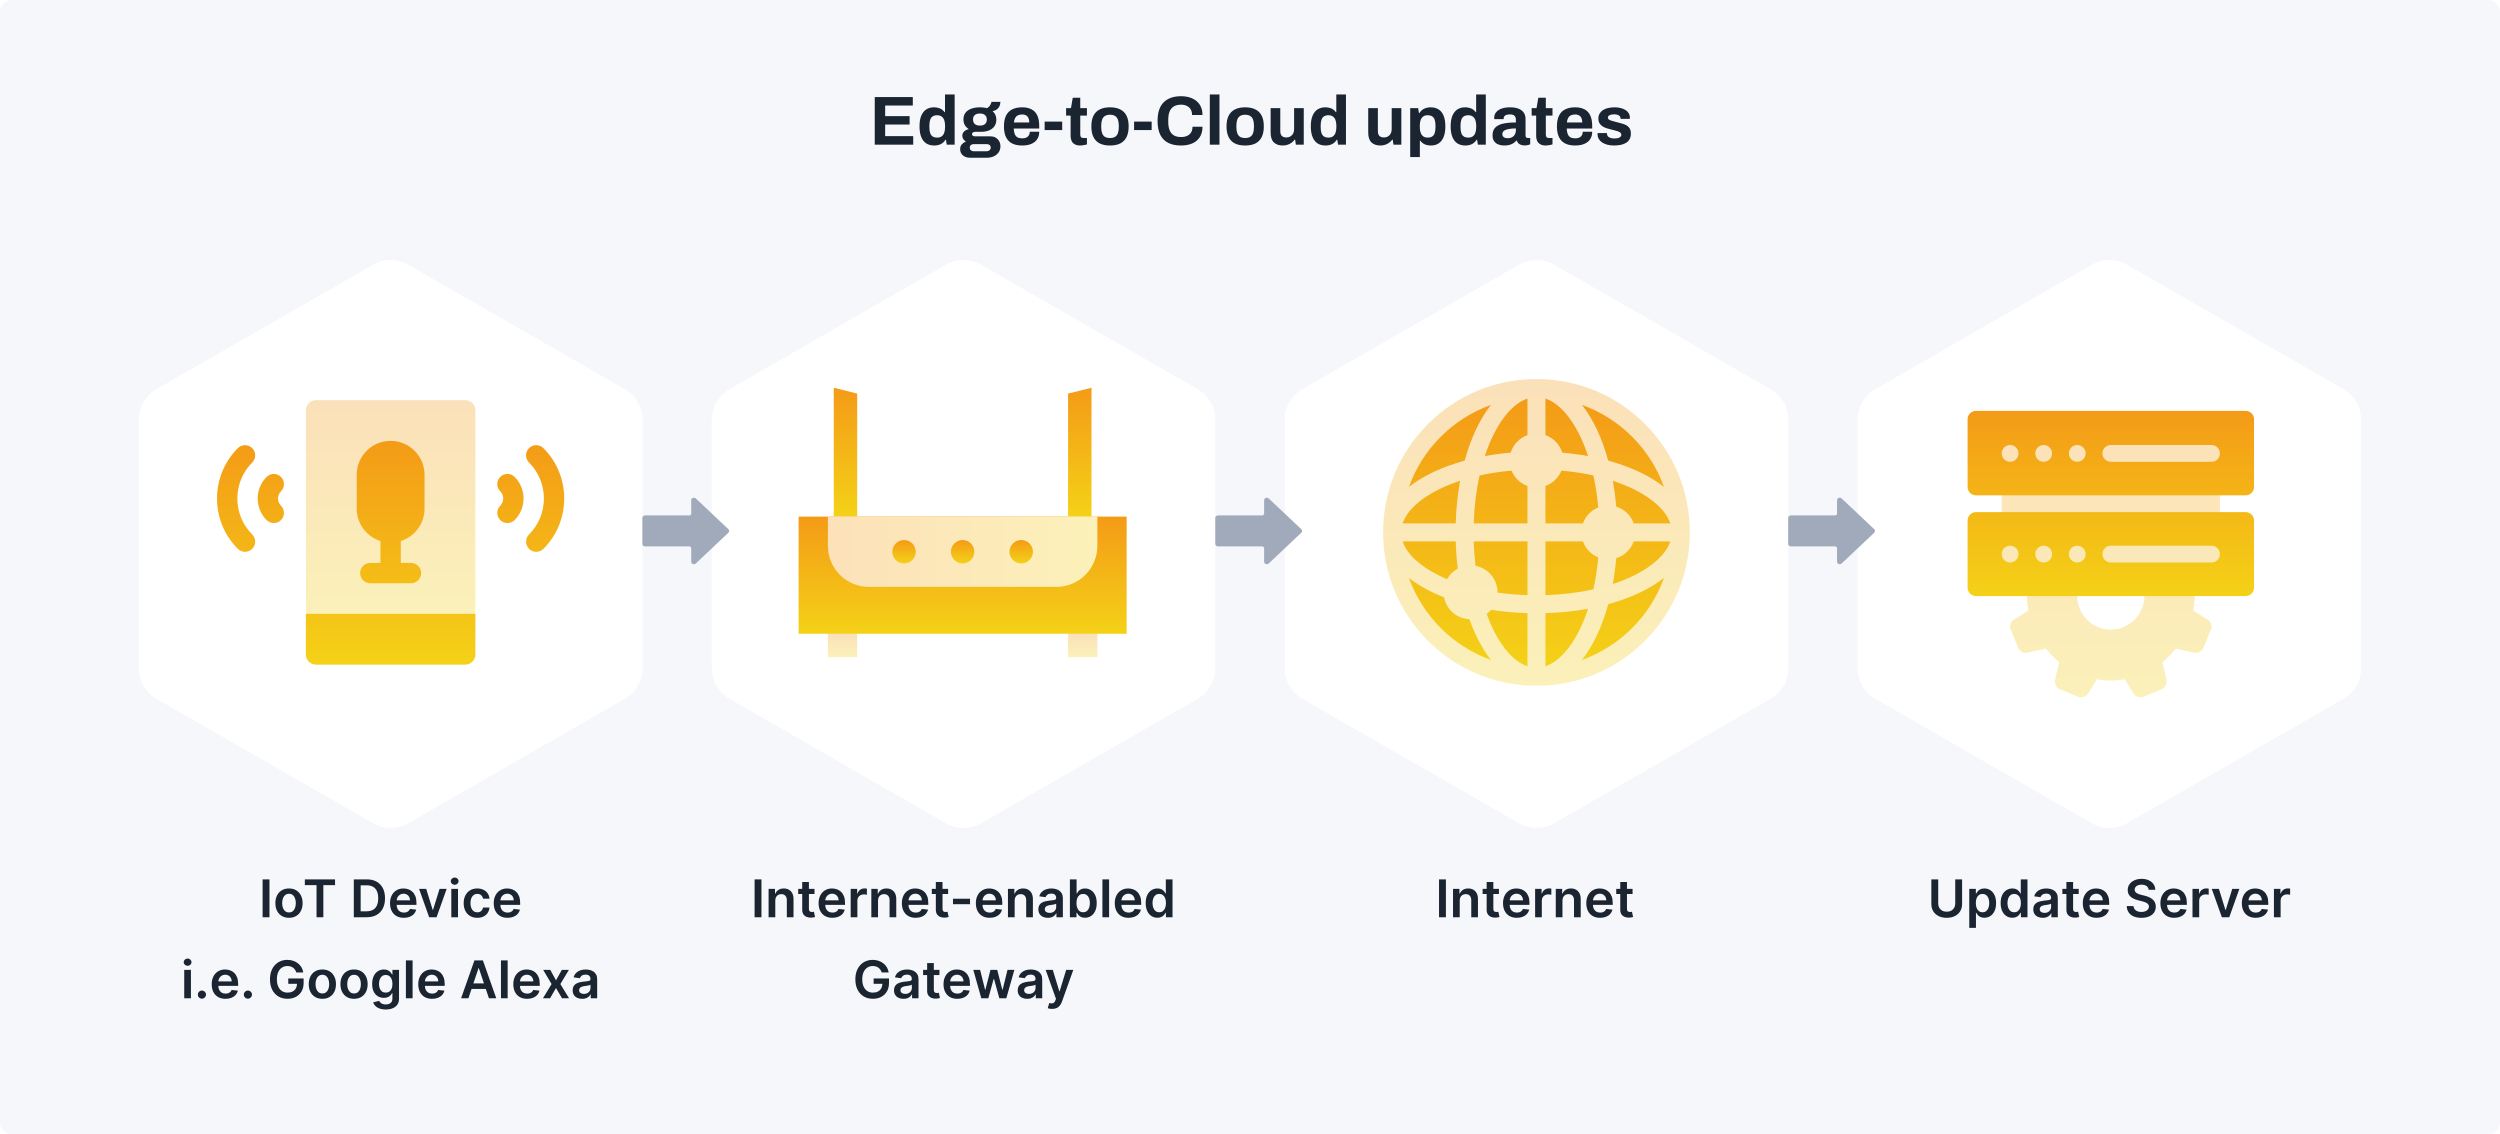 <svg width="864" height="392" viewBox="0 0 864 392" fill="none" xmlns="http://www.w3.org/2000/svg">
<rect width="864" height="392" rx="4" fill="#F6F7FA"/>
<path d="M302.312 50V33.536H315.464V36.464H305.912V40.136H314.36V43.04H305.912V47.048H315.608V50H302.312ZM322.871 50.288C321.831 50.288 320.927 50.056 320.159 49.592C319.407 49.112 318.823 48.384 318.407 47.408C317.991 46.432 317.783 45.184 317.783 43.664C317.783 42.144 317.991 40.904 318.407 39.944C318.839 38.968 319.423 38.248 320.159 37.784C320.911 37.32 321.775 37.088 322.751 37.088C323.295 37.088 323.799 37.152 324.263 37.28C324.743 37.392 325.159 37.576 325.511 37.832C325.879 38.088 326.191 38.4 326.447 38.768H326.591V32.648H329.927V50H327.191L326.927 48.296H326.759C326.343 48.968 325.799 49.472 325.127 49.808C324.455 50.128 323.703 50.288 322.871 50.288ZM323.927 47.552C324.551 47.552 325.055 47.408 325.439 47.12C325.839 46.832 326.135 46.416 326.327 45.872C326.519 45.328 326.615 44.68 326.615 43.928V43.496C326.615 42.936 326.559 42.424 326.447 41.96C326.351 41.496 326.191 41.112 325.967 40.808C325.743 40.488 325.463 40.248 325.127 40.088C324.791 39.912 324.391 39.824 323.927 39.824C323.255 39.824 322.719 39.96 322.319 40.232C321.919 40.488 321.631 40.888 321.455 41.432C321.279 41.96 321.191 42.624 321.191 43.424V43.976C321.191 44.776 321.279 45.44 321.455 45.968C321.631 46.496 321.919 46.896 322.319 47.168C322.719 47.424 323.255 47.552 323.927 47.552ZM335.073 54.512C334.513 54.512 333.985 54.392 333.489 54.152C332.993 53.928 332.593 53.592 332.289 53.144C331.985 52.696 331.833 52.16 331.833 51.536C331.833 50.832 332.033 50.272 332.433 49.856C332.849 49.424 333.313 49.104 333.825 48.896C333.457 48.688 333.153 48.416 332.913 48.08C332.689 47.744 332.577 47.352 332.577 46.904C332.577 46.28 332.801 45.776 333.249 45.392C333.713 44.992 334.241 44.736 334.833 44.624C334.241 44.256 333.777 43.792 333.441 43.232C333.121 42.656 332.961 42.016 332.961 41.312C332.961 40.4 333.185 39.632 333.633 39.008C334.097 38.384 334.753 37.912 335.601 37.592C336.465 37.256 337.481 37.088 338.649 37.088C339.113 37.088 339.545 37.112 339.945 37.16C340.361 37.208 340.737 37.288 341.073 37.4C341.665 37.048 342.065 36.664 342.273 36.248C342.497 35.816 342.617 35.472 342.633 35.216H345.729C345.729 35.808 345.617 36.32 345.393 36.752C345.185 37.184 344.881 37.544 344.481 37.832C344.081 38.104 343.601 38.304 343.041 38.432C343.457 38.784 343.777 39.208 344.001 39.704C344.225 40.2 344.337 40.736 344.337 41.312C344.337 42.208 344.121 42.976 343.689 43.616C343.257 44.24 342.641 44.72 341.841 45.056C341.057 45.392 340.113 45.56 339.009 45.56H337.089C336.705 45.56 336.417 45.632 336.225 45.776C336.033 45.904 335.937 46.096 335.937 46.352C335.937 46.56 336.017 46.744 336.177 46.904C336.353 47.048 336.633 47.12 337.017 47.12H342.273C343.329 47.12 344.169 47.448 344.793 48.104C345.433 48.744 345.753 49.568 345.753 50.576C345.753 51.344 345.553 52.024 345.153 52.616C344.753 53.208 344.201 53.672 343.497 54.008C342.793 54.344 341.985 54.512 341.073 54.512H335.073ZM336.465 52.28H340.905C341.193 52.28 341.449 52.224 341.673 52.112C341.897 52.016 342.073 51.872 342.201 51.68C342.329 51.504 342.393 51.296 342.393 51.056C342.393 50.64 342.265 50.328 342.009 50.12C341.753 49.912 341.433 49.808 341.049 49.808H336.465C336.081 49.808 335.761 49.92 335.505 50.144C335.265 50.368 335.145 50.664 335.145 51.032C335.145 51.4 335.265 51.696 335.505 51.92C335.761 52.16 336.081 52.28 336.465 52.28ZM338.649 43.4C339.433 43.4 340.025 43.224 340.425 42.872C340.841 42.504 341.049 41.984 341.049 41.312C341.049 40.64 340.841 40.128 340.425 39.776C340.025 39.408 339.433 39.224 338.649 39.224C337.881 39.224 337.289 39.408 336.873 39.776C336.473 40.128 336.273 40.64 336.273 41.312C336.273 41.744 336.361 42.12 336.537 42.44C336.713 42.76 336.977 43 337.329 43.16C337.681 43.32 338.121 43.4 338.649 43.4ZM353.323 50.288C351.931 50.288 350.763 50.056 349.819 49.592C348.875 49.112 348.163 48.384 347.683 47.408C347.203 46.432 346.963 45.192 346.963 43.688C346.963 42.168 347.203 40.928 347.683 39.968C348.163 38.992 348.867 38.272 349.795 37.808C350.739 37.328 351.891 37.088 353.251 37.088C354.531 37.088 355.611 37.32 356.491 37.784C357.371 38.232 358.035 38.936 358.483 39.896C358.931 40.84 359.155 42.064 359.155 43.568V44.432H350.347C350.379 45.168 350.491 45.792 350.683 46.304C350.891 46.816 351.203 47.2 351.619 47.456C352.051 47.696 352.619 47.816 353.323 47.816C353.707 47.816 354.051 47.768 354.355 47.672C354.675 47.576 354.947 47.432 355.171 47.24C355.395 47.048 355.571 46.808 355.699 46.52C355.827 46.232 355.891 45.904 355.891 45.536H359.155C359.155 46.336 359.011 47.032 358.723 47.624C358.435 48.216 358.035 48.712 357.523 49.112C357.011 49.496 356.395 49.792 355.675 50C354.971 50.192 354.187 50.288 353.323 50.288ZM350.395 42.32H355.723C355.723 41.84 355.659 41.424 355.531 41.072C355.419 40.72 355.259 40.432 355.051 40.208C354.843 39.984 354.587 39.824 354.283 39.728C353.995 39.616 353.667 39.56 353.299 39.56C352.691 39.56 352.179 39.664 351.763 39.872C351.363 40.064 351.051 40.368 350.827 40.784C350.619 41.184 350.475 41.696 350.395 42.32ZM361.026 44.96V42.032H367.098V44.96H361.026ZM373.363 50.288C372.563 50.288 371.915 50.144 371.419 49.856C370.923 49.568 370.563 49.184 370.339 48.704C370.115 48.208 370.003 47.664 370.003 47.072V39.944H368.443V37.376H370.123L370.747 33.776H373.339V37.376H375.643V39.944H373.339V46.52C373.339 46.904 373.427 47.2 373.603 47.408C373.779 47.6 374.067 47.696 374.467 47.696H375.643V49.904C375.451 49.968 375.227 50.024 374.971 50.072C374.715 50.136 374.443 50.184 374.155 50.216C373.867 50.264 373.603 50.288 373.363 50.288ZM383.606 50.288C382.23 50.288 381.062 50.056 380.102 49.592C379.142 49.112 378.414 48.384 377.918 47.408C377.422 46.416 377.174 45.176 377.174 43.688C377.174 42.168 377.422 40.928 377.918 39.968C378.414 38.992 379.142 38.272 380.102 37.808C381.062 37.328 382.23 37.088 383.606 37.088C385.014 37.088 386.19 37.328 387.134 37.808C388.094 38.272 388.822 38.992 389.318 39.968C389.814 40.928 390.062 42.168 390.062 43.688C390.062 45.176 389.814 46.416 389.318 47.408C388.822 48.384 388.094 49.112 387.134 49.592C386.19 50.056 385.014 50.288 383.606 50.288ZM383.606 47.696C384.342 47.696 384.926 47.56 385.358 47.288C385.806 47.016 386.134 46.6 386.342 46.04C386.55 45.48 386.654 44.792 386.654 43.976V43.4C386.654 42.584 386.55 41.896 386.342 41.336C386.134 40.776 385.806 40.36 385.358 40.088C384.926 39.8 384.342 39.656 383.606 39.656C382.886 39.656 382.302 39.8 381.854 40.088C381.422 40.36 381.102 40.776 380.894 41.336C380.686 41.896 380.582 42.584 380.582 43.4V43.976C380.582 44.792 380.686 45.48 380.894 46.04C381.102 46.6 381.422 47.016 381.854 47.288C382.302 47.56 382.886 47.696 383.606 47.696ZM391.94 44.96V42.032H398.012V44.96H391.94ZM408.165 50.288C406.453 50.288 404.989 49.992 403.773 49.4C402.557 48.792 401.629 47.856 400.989 46.592C400.365 45.328 400.053 43.72 400.053 41.768C400.053 38.888 400.757 36.752 402.165 35.36C403.589 33.952 405.589 33.248 408.165 33.248C409.573 33.248 410.837 33.488 411.957 33.968C413.077 34.448 413.957 35.168 414.597 36.128C415.253 37.088 415.581 38.296 415.581 39.752H411.981C411.981 38.984 411.821 38.336 411.501 37.808C411.197 37.28 410.757 36.88 410.181 36.608C409.621 36.32 408.965 36.176 408.213 36.176C407.189 36.176 406.341 36.376 405.669 36.776C405.013 37.176 404.525 37.768 404.205 38.552C403.901 39.32 403.749 40.264 403.749 41.384V42.128C403.749 43.28 403.909 44.248 404.229 45.032C404.549 45.8 405.029 46.384 405.669 46.784C406.325 47.168 407.165 47.36 408.189 47.36C408.989 47.36 409.685 47.224 410.277 46.952C410.869 46.68 411.325 46.28 411.645 45.752C411.965 45.224 412.125 44.576 412.125 43.808H415.581C415.581 45.264 415.261 46.472 414.621 47.432C413.997 48.392 413.125 49.112 412.005 49.592C410.885 50.056 409.605 50.288 408.165 50.288ZM418.11 50V32.648H421.446V50H418.11ZM430.317 50.288C428.941 50.288 427.773 50.056 426.813 49.592C425.853 49.112 425.125 48.384 424.629 47.408C424.133 46.416 423.885 45.176 423.885 43.688C423.885 42.168 424.133 40.928 424.629 39.968C425.125 38.992 425.853 38.272 426.813 37.808C427.773 37.328 428.941 37.088 430.317 37.088C431.725 37.088 432.901 37.328 433.845 37.808C434.805 38.272 435.533 38.992 436.029 39.968C436.525 40.928 436.773 42.168 436.773 43.688C436.773 45.176 436.525 46.416 436.029 47.408C435.533 48.384 434.805 49.112 433.845 49.592C432.901 50.056 431.725 50.288 430.317 50.288ZM430.317 47.696C431.053 47.696 431.637 47.56 432.069 47.288C432.517 47.016 432.845 46.6 433.053 46.04C433.261 45.48 433.365 44.792 433.365 43.976V43.4C433.365 42.584 433.261 41.896 433.053 41.336C432.845 40.776 432.517 40.36 432.069 40.088C431.637 39.8 431.053 39.656 430.317 39.656C429.597 39.656 429.013 39.8 428.565 40.088C428.133 40.36 427.813 40.776 427.605 41.336C427.397 41.896 427.293 42.584 427.293 43.4V43.976C427.293 44.792 427.397 45.48 427.605 46.04C427.813 46.6 428.133 47.016 428.565 47.288C429.013 47.56 429.597 47.696 430.317 47.696ZM443.307 50.288C442.027 50.288 441.011 49.936 440.259 49.232C439.507 48.528 439.131 47.392 439.131 45.824V37.376H442.467V45.272C442.467 45.688 442.515 46.04 442.611 46.328C442.707 46.6 442.843 46.824 443.019 47C443.211 47.176 443.443 47.304 443.715 47.384C443.987 47.464 444.291 47.504 444.627 47.504C445.123 47.504 445.571 47.384 445.971 47.144C446.371 46.904 446.683 46.576 446.907 46.16C447.131 45.728 447.243 45.248 447.243 44.72V37.376H450.579V50H447.843L447.603 48.272H447.435C447.131 48.672 446.771 49.024 446.355 49.328C445.955 49.632 445.499 49.864 444.987 50.024C444.475 50.2 443.915 50.288 443.307 50.288ZM458.105 50.288C457.065 50.288 456.161 50.056 455.393 49.592C454.641 49.112 454.057 48.384 453.641 47.408C453.225 46.432 453.017 45.184 453.017 43.664C453.017 42.144 453.225 40.904 453.641 39.944C454.073 38.968 454.657 38.248 455.393 37.784C456.145 37.32 457.009 37.088 457.985 37.088C458.529 37.088 459.033 37.152 459.497 37.28C459.977 37.392 460.393 37.576 460.745 37.832C461.113 38.088 461.425 38.4 461.681 38.768H461.825V32.648H465.161V50H462.425L462.161 48.296H461.993C461.577 48.968 461.033 49.472 460.361 49.808C459.689 50.128 458.937 50.288 458.105 50.288ZM459.161 47.552C459.785 47.552 460.289 47.408 460.673 47.12C461.073 46.832 461.369 46.416 461.561 45.872C461.753 45.328 461.849 44.68 461.849 43.928V43.496C461.849 42.936 461.793 42.424 461.681 41.96C461.585 41.496 461.425 41.112 461.201 40.808C460.977 40.488 460.697 40.248 460.361 40.088C460.025 39.912 459.625 39.824 459.161 39.824C458.489 39.824 457.953 39.96 457.553 40.232C457.153 40.488 456.865 40.888 456.689 41.432C456.513 41.96 456.425 42.624 456.425 43.424V43.976C456.425 44.776 456.513 45.44 456.689 45.968C456.865 46.496 457.153 46.896 457.553 47.168C457.953 47.424 458.489 47.552 459.161 47.552ZM477.034 50.288C475.754 50.288 474.738 49.936 473.986 49.232C473.234 48.528 472.858 47.392 472.858 45.824V37.376H476.194V45.272C476.194 45.688 476.242 46.04 476.338 46.328C476.434 46.6 476.57 46.824 476.746 47C476.938 47.176 477.17 47.304 477.442 47.384C477.714 47.464 478.018 47.504 478.354 47.504C478.85 47.504 479.298 47.384 479.698 47.144C480.098 46.904 480.41 46.576 480.634 46.16C480.858 45.728 480.97 45.248 480.97 44.72V37.376H484.306V50H481.57L481.33 48.272H481.162C480.858 48.672 480.498 49.024 480.082 49.328C479.682 49.632 479.226 49.864 478.714 50.024C478.202 50.2 477.642 50.288 477.034 50.288ZM487.368 54.272V37.376H490.104L490.392 39.08H490.56C490.976 38.392 491.52 37.888 492.192 37.568C492.864 37.248 493.608 37.088 494.424 37.088C495.48 37.088 496.384 37.32 497.136 37.784C497.904 38.248 498.488 38.968 498.888 39.944C499.304 40.92 499.512 42.176 499.512 43.712C499.512 45.2 499.304 46.432 498.888 47.408C498.472 48.384 497.888 49.112 497.136 49.592C496.4 50.056 495.536 50.288 494.544 50.288C494 50.288 493.496 50.224 493.032 50.096C492.568 49.984 492.152 49.8 491.784 49.544C491.416 49.288 491.104 48.976 490.848 48.608H490.704V54.272H487.368ZM493.392 47.552C494.064 47.552 494.592 47.424 494.976 47.168C495.376 46.896 495.664 46.496 495.84 45.968C496.016 45.424 496.104 44.76 496.104 43.976V43.424C496.104 42.624 496.016 41.96 495.84 41.432C495.664 40.888 495.376 40.488 494.976 40.232C494.592 39.96 494.064 39.824 493.392 39.824C492.768 39.824 492.256 39.968 491.856 40.256C491.456 40.544 491.16 40.96 490.968 41.504C490.776 42.048 490.68 42.704 490.68 43.472V43.88C490.68 44.44 490.736 44.952 490.848 45.416C490.96 45.864 491.12 46.248 491.328 46.568C491.552 46.888 491.832 47.136 492.168 47.312C492.504 47.472 492.912 47.552 493.392 47.552ZM506.434 50.288C505.394 50.288 504.49 50.056 503.722 49.592C502.97 49.112 502.386 48.384 501.97 47.408C501.554 46.432 501.346 45.184 501.346 43.664C501.346 42.144 501.554 40.904 501.97 39.944C502.402 38.968 502.986 38.248 503.722 37.784C504.474 37.32 505.338 37.088 506.314 37.088C506.858 37.088 507.362 37.152 507.826 37.28C508.306 37.392 508.722 37.576 509.074 37.832C509.442 38.088 509.754 38.4 510.01 38.768H510.154V32.648H513.49V50H510.754L510.49 48.296H510.322C509.906 48.968 509.362 49.472 508.69 49.808C508.018 50.128 507.266 50.288 506.434 50.288ZM507.49 47.552C508.114 47.552 508.618 47.408 509.002 47.12C509.402 46.832 509.698 46.416 509.89 45.872C510.082 45.328 510.178 44.68 510.178 43.928V43.496C510.178 42.936 510.122 42.424 510.01 41.96C509.914 41.496 509.754 41.112 509.53 40.808C509.306 40.488 509.026 40.248 508.69 40.088C508.354 39.912 507.954 39.824 507.49 39.824C506.818 39.824 506.282 39.96 505.882 40.232C505.482 40.488 505.194 40.888 505.018 41.432C504.842 41.96 504.754 42.624 504.754 43.424V43.976C504.754 44.776 504.842 45.44 505.018 45.968C505.194 46.496 505.482 46.896 505.882 47.168C506.282 47.424 506.818 47.552 507.49 47.552ZM519.907 50.288C519.491 50.288 519.043 50.24 518.563 50.144C518.099 50.048 517.659 49.88 517.243 49.64C516.827 49.384 516.483 49.024 516.211 48.56C515.955 48.08 515.827 47.472 515.827 46.736C515.827 45.856 516.019 45.128 516.403 44.552C516.787 43.976 517.331 43.528 518.035 43.208C518.755 42.872 519.611 42.64 520.603 42.512C521.595 42.384 522.691 42.32 523.891 42.32V41.384C523.891 41.016 523.827 40.696 523.699 40.424C523.587 40.152 523.379 39.936 523.075 39.776C522.787 39.616 522.379 39.536 521.851 39.536C521.323 39.536 520.891 39.6 520.555 39.728C520.235 39.856 520.003 40.024 519.859 40.232C519.731 40.424 519.667 40.64 519.667 40.88V41.168H516.427C516.411 41.088 516.403 41.016 516.403 40.952C516.403 40.872 516.403 40.776 516.403 40.664C516.403 39.928 516.627 39.296 517.075 38.768C517.523 38.224 518.155 37.808 518.971 37.52C519.787 37.232 520.739 37.088 521.827 37.088C522.995 37.088 523.971 37.24 524.755 37.544C525.555 37.848 526.163 38.296 526.579 38.888C527.011 39.48 527.227 40.224 527.227 41.12V46.856C527.227 47.144 527.307 47.36 527.467 47.504C527.643 47.632 527.835 47.696 528.043 47.696H528.835V49.88C528.675 49.96 528.427 50.04 528.091 50.12C527.755 50.216 527.347 50.264 526.867 50.264C526.403 50.264 525.987 50.192 525.619 50.048C525.267 49.92 524.971 49.736 524.731 49.496C524.491 49.24 524.323 48.936 524.227 48.584H524.059C523.787 48.92 523.451 49.216 523.051 49.472C522.667 49.728 522.211 49.928 521.683 50.072C521.171 50.216 520.579 50.288 519.907 50.288ZM521.035 47.768C521.483 47.768 521.883 47.704 522.235 47.576C522.587 47.432 522.883 47.248 523.123 47.024C523.363 46.784 523.547 46.496 523.675 46.16C523.819 45.824 523.891 45.464 523.891 45.08V44.384C522.995 44.384 522.195 44.448 521.491 44.576C520.787 44.688 520.227 44.888 519.811 45.176C519.411 45.464 519.211 45.864 519.211 46.376C519.211 46.664 519.283 46.912 519.427 47.12C519.571 47.328 519.779 47.488 520.051 47.6C520.323 47.712 520.651 47.768 521.035 47.768ZM534.261 50.288C533.461 50.288 532.813 50.144 532.317 49.856C531.821 49.568 531.461 49.184 531.237 48.704C531.013 48.208 530.901 47.664 530.901 47.072V39.944H529.341V37.376H531.021L531.645 33.776H534.237V37.376H536.541V39.944H534.237V46.52C534.237 46.904 534.325 47.2 534.501 47.408C534.677 47.6 534.965 47.696 535.365 47.696H536.541V49.904C536.349 49.968 536.125 50.024 535.869 50.072C535.613 50.136 535.341 50.184 535.053 50.216C534.765 50.264 534.501 50.288 534.261 50.288ZM544.432 50.288C543.04 50.288 541.872 50.056 540.928 49.592C539.984 49.112 539.272 48.384 538.792 47.408C538.312 46.432 538.072 45.192 538.072 43.688C538.072 42.168 538.312 40.928 538.792 39.968C539.272 38.992 539.976 38.272 540.904 37.808C541.848 37.328 543 37.088 544.36 37.088C545.64 37.088 546.72 37.32 547.6 37.784C548.48 38.232 549.144 38.936 549.592 39.896C550.04 40.84 550.264 42.064 550.264 43.568V44.432H541.456C541.488 45.168 541.6 45.792 541.792 46.304C542 46.816 542.312 47.2 542.728 47.456C543.16 47.696 543.728 47.816 544.432 47.816C544.816 47.816 545.16 47.768 545.464 47.672C545.784 47.576 546.056 47.432 546.28 47.24C546.504 47.048 546.68 46.808 546.808 46.52C546.936 46.232 547 45.904 547 45.536H550.264C550.264 46.336 550.12 47.032 549.832 47.624C549.544 48.216 549.144 48.712 548.632 49.112C548.12 49.496 547.504 49.792 546.784 50C546.08 50.192 545.296 50.288 544.432 50.288ZM541.504 42.32H546.832C546.832 41.84 546.768 41.424 546.64 41.072C546.528 40.72 546.368 40.432 546.16 40.208C545.952 39.984 545.696 39.824 545.392 39.728C545.104 39.616 544.776 39.56 544.408 39.56C543.8 39.56 543.288 39.664 542.872 39.872C542.472 40.064 542.16 40.368 541.936 40.784C541.728 41.184 541.584 41.696 541.504 42.32ZM557.824 50.288C556.944 50.288 556.152 50.192 555.448 50C554.744 49.808 554.144 49.544 553.648 49.208C553.152 48.856 552.768 48.44 552.496 47.96C552.24 47.48 552.112 46.936 552.112 46.328C552.112 46.264 552.112 46.2 552.112 46.136C552.112 46.072 552.12 46.024 552.136 45.992H555.352C555.352 46.024 555.352 46.056 555.352 46.088C555.352 46.12 555.352 46.152 555.352 46.184C555.368 46.584 555.496 46.912 555.736 47.168C555.976 47.408 556.288 47.584 556.672 47.696C557.072 47.808 557.488 47.864 557.92 47.864C558.304 47.864 558.672 47.832 559.024 47.768C559.392 47.688 559.696 47.552 559.936 47.36C560.192 47.168 560.32 46.92 560.32 46.616C560.32 46.232 560.16 45.936 559.84 45.728C559.536 45.52 559.128 45.352 558.616 45.224C558.12 45.096 557.576 44.952 556.984 44.792C556.44 44.664 555.896 44.52 555.352 44.36C554.808 44.184 554.312 43.96 553.864 43.688C553.432 43.416 553.08 43.064 552.808 42.632C552.536 42.184 552.4 41.624 552.4 40.952C552.4 40.296 552.544 39.728 552.832 39.248C553.12 38.752 553.512 38.344 554.008 38.024C554.52 37.704 555.112 37.472 555.784 37.328C556.472 37.168 557.208 37.088 557.992 37.088C558.728 37.088 559.416 37.168 560.056 37.328C560.696 37.472 561.256 37.696 561.736 38C562.216 38.288 562.592 38.656 562.864 39.104C563.136 39.536 563.272 40.024 563.272 40.568C563.272 40.68 563.272 40.784 563.272 40.88C563.272 40.976 563.264 41.04 563.248 41.072H560.056V40.88C560.056 40.592 559.968 40.352 559.792 40.16C559.616 39.952 559.36 39.792 559.024 39.68C558.704 39.568 558.312 39.512 557.848 39.512C557.528 39.512 557.232 39.536 556.96 39.584C556.704 39.632 556.48 39.704 556.288 39.8C556.096 39.896 555.944 40.016 555.832 40.16C555.736 40.288 555.688 40.448 555.688 40.64C555.688 40.912 555.8 41.136 556.024 41.312C556.264 41.472 556.576 41.608 556.96 41.72C557.344 41.832 557.768 41.952 558.232 42.08C558.808 42.24 559.408 42.4 560.032 42.56C560.672 42.704 561.264 42.904 561.808 43.16C562.352 43.416 562.792 43.784 563.128 44.264C563.464 44.728 563.632 45.36 563.632 46.16C563.632 46.928 563.48 47.576 563.176 48.104C562.888 48.632 562.48 49.056 561.952 49.376C561.424 49.696 560.808 49.928 560.104 50.072C559.4 50.216 558.64 50.288 557.824 50.288Z" fill="#1B2431"/>
<g filter="url(#filter0_d_3088_211)">
<path d="M129.021 87.436C132.723 85.309 137.277 85.309 140.979 87.436L215.979 130.54C219.704 132.68 222 136.648 222 140.944V227.056C222 231.352 219.704 235.32 215.979 237.46L140.979 280.564C137.277 282.691 132.723 282.691 129.021 280.564L54.021 237.46C50.296 235.32 48 231.352 48 227.056V140.944C48 136.648 50.296 132.68 54.021 130.54L129.021 87.436Z" fill="white"/>
</g>
<g clip-path="url(#clip0_3088_211)">
<path d="M164.297 141.812C164.297 139.871 162.723 138.297 160.781 138.297H109.219C107.277 138.297 105.703 139.871 105.703 141.812V212.125H164.297V141.812Z" fill="url(#paint0_linear_3088_211)" fill-opacity="0.3"/>
<path d="M138.516 186.979V194.547H142.031C143.973 194.547 145.547 196.121 145.547 198.062C145.547 200.004 143.973 201.578 142.031 201.578H127.969C126.027 201.578 124.453 200.004 124.453 198.062C124.453 196.121 126.027 194.547 127.969 194.547H131.484V186.979C126.73 185.486 123.281 181.044 123.281 175.797V164.078C123.281 157.606 128.528 152.359 135 152.359C141.472 152.359 146.719 157.606 146.719 164.078V175.797C146.719 181.044 143.27 185.486 138.516 186.979ZM97.112 179.739C98.485 178.366 98.485 176.14 97.112 174.767C95.741 173.397 95.741 171.166 97.112 169.795C98.485 168.422 98.485 166.197 97.112 164.824C95.739 163.451 93.513 163.451 92.14 164.824C88.028 168.936 88.028 175.627 92.14 179.739C93.513 181.112 95.739 181.112 97.112 179.739ZM87.168 189.683C88.541 188.31 88.541 186.084 87.168 184.711C80.315 177.857 80.315 166.705 87.168 159.852C88.541 158.479 88.541 156.253 87.168 154.88C85.795 153.507 83.569 153.507 82.196 154.88C72.601 164.475 72.601 180.088 82.196 189.683C83.569 191.056 85.795 191.056 87.168 189.683ZM177.86 179.739C181.972 175.627 181.972 168.936 177.86 164.823C176.487 163.45 174.261 163.45 172.888 164.823C171.515 166.196 171.515 168.422 172.888 169.795C174.259 171.166 174.259 173.396 172.888 174.767C171.515 176.14 171.515 178.366 172.888 179.739C174.261 181.112 176.487 181.112 177.86 179.739ZM187.804 189.683C197.399 180.088 197.399 164.475 187.804 154.88C186.431 153.507 184.205 153.507 182.832 154.88C181.459 156.253 181.459 158.479 182.832 159.852C189.685 166.705 189.685 177.857 182.832 184.711C181.459 186.084 181.459 188.31 182.832 189.683C184.205 191.056 186.431 191.056 187.804 189.683ZM105.703 212.125V226.188C105.703 228.129 107.277 229.703 109.219 229.703H160.781C162.723 229.703 164.297 228.129 164.297 226.188V212.125H105.703Z" fill="url(#paint1_linear_3088_211)"/>
</g>
<g filter="url(#filter1_d_3088_211)">
<path d="M525.021 87.436C528.723 85.309 533.277 85.309 536.979 87.436L611.979 130.54C615.704 132.68 618 136.648 618 140.944V227.056C618 231.352 615.704 235.32 611.979 237.46L536.979 280.564C533.277 282.691 528.723 282.691 525.021 280.564L450.021 237.46C446.296 235.32 444 231.352 444 227.056V140.944C444 136.648 446.296 132.68 450.021 130.54L525.021 87.436Z" fill="white"/>
</g>
<path d="M568.477 146.523C558.466 136.513 545.157 131 531 131C516.843 131 503.534 136.513 493.523 146.523C483.513 156.534 478 169.843 478 184C478 198.157 483.513 211.466 493.523 221.477C503.534 231.487 516.843 237 531 237C545.157 237 558.466 231.487 568.477 221.477C578.487 211.466 584 198.157 584 184C584 169.843 578.487 156.534 568.477 146.523Z" fill="url(#paint2_linear_3088_211)" fill-opacity="0.3"/>
<path d="M564.626 180.895C563.644 178.127 561.391 175.956 558.57 175.091C558.306 172.011 557.907 169.027 557.383 166.162C560.063 167.041 562.581 168.06 564.897 169.213C571.494 172.498 575.824 176.632 577.261 180.894H564.626V180.895ZM539.637 162.643C543.463 162.984 547.163 163.55 550.67 164.33C551.45 167.837 552.016 171.537 552.357 175.363C549.895 176.361 547.953 178.381 547.062 180.895H534.106V167.939C536.62 167.047 538.639 165.105 539.637 162.643ZM534.106 187.105H547.062C547.953 189.619 549.895 191.639 552.357 192.637C552.016 196.463 551.45 200.163 550.67 203.67C545.497 204.82 539.905 205.507 534.106 205.688V187.105ZM575.067 168.273C570.214 164.454 563.607 161.329 555.804 159.196C553.671 151.393 550.547 144.787 546.727 139.933C559.896 144.647 570.353 155.104 575.067 168.273ZM545.788 150.103C546.941 152.419 547.959 154.937 548.838 157.617C545.974 157.093 542.99 156.694 539.909 156.43C539.044 153.609 536.873 151.355 534.106 150.374V137.739C538.368 139.176 542.502 143.506 545.788 150.103ZM527.895 137.739V150.374C525.127 151.356 522.956 153.609 522.092 156.43C519.011 156.694 516.027 157.094 513.162 157.617C514.041 154.937 515.06 152.419 516.213 150.103C519.498 143.506 523.632 139.176 527.895 137.739ZM515.273 139.933C511.454 144.787 508.329 151.393 506.196 159.196C498.394 161.329 491.787 164.454 486.933 168.273C491.647 155.104 502.105 144.647 515.273 139.933ZM497.104 169.213C499.419 168.06 501.938 167.041 504.617 166.162C503.771 170.793 503.248 175.734 503.098 180.895H484.74C486.177 176.632 490.506 172.498 497.104 169.213ZM503.098 187.105C503.192 190.332 503.431 193.473 503.804 196.505C502.251 197.346 500.964 198.617 500.1 200.156C499.069 199.723 498.068 199.267 497.103 198.787C490.506 195.502 486.177 191.368 484.74 187.105H503.098ZM486.933 199.727C490.23 202.321 494.338 204.594 499.078 206.454C499.876 210.631 503.47 213.826 507.832 214.01C509.812 219.562 512.336 224.334 515.273 228.067C502.105 223.353 491.647 212.896 486.933 199.727ZM527.895 230.261C523.632 228.823 519.498 224.494 516.213 217.897C515.321 216.105 514.51 214.192 513.782 212.177C514.344 211.759 514.855 211.277 515.31 210.745C519.311 211.378 523.523 211.775 527.895 211.902V230.261ZM527.895 205.688C524.349 205.577 520.883 205.277 517.541 204.798C517.541 204.766 517.543 204.735 517.543 204.703C517.543 200.155 514.266 196.359 509.949 195.549C509.616 192.803 509.402 189.98 509.312 187.105H527.895V205.688ZM509.312 180.895C509.493 175.095 510.18 169.503 511.331 164.33C514.838 163.55 518.538 162.984 522.364 162.643C523.361 165.105 525.381 167.047 527.895 167.938V180.895H509.312ZM534.106 230.261V211.903C539.267 211.752 544.208 211.229 548.838 210.383C547.959 213.063 546.941 215.581 545.788 217.897C542.502 224.494 538.368 228.823 534.106 230.261ZM546.727 228.067C550.547 223.213 553.671 216.607 555.804 208.804C563.607 206.671 570.213 203.546 575.067 199.727C570.353 212.896 559.896 223.353 546.727 228.067ZM564.897 198.787C562.581 199.94 560.063 200.959 557.383 201.838C557.907 198.973 558.306 195.989 558.57 192.908C561.391 192.043 563.645 189.873 564.626 187.105H577.261C575.824 191.368 571.494 195.502 564.897 198.787Z" fill="url(#paint3_linear_3088_211)"/>
<g filter="url(#filter2_d_3088_211)">
<path d="M327.021 87.436C330.723 85.309 335.277 85.309 338.979 87.436L413.979 130.54C417.704 132.68 420 136.648 420 140.944V227.056C420 231.352 417.704 235.32 413.979 237.46L338.979 280.564C335.277 282.691 330.723 282.691 327.021 280.564L252.021 237.46C248.296 235.32 246 231.352 246 227.056V140.944C246 136.648 248.296 132.68 252.021 130.54L327.021 87.436Z" fill="white"/>
</g>
<path fill-rule="evenodd" clip-rule="evenodd" d="M276 178.538H389.37V219.027H276V178.538Z" fill="url(#paint4_linear_3088_211)"/>
<path fill-rule="evenodd" clip-rule="evenodd" d="M286.122 219.027V227.125H296.245V219.027" fill="url(#paint5_linear_3088_211)" fill-opacity="0.3"/>
<path fill-rule="evenodd" clip-rule="evenodd" d="M296.245 178.538V136.024L288.147 134V178.538" fill="url(#paint6_linear_3088_211)"/>
<path fill-rule="evenodd" clip-rule="evenodd" d="M377.223 178.538V134L369.125 136.024V178.538" fill="url(#paint7_linear_3088_211)"/>
<path fill-rule="evenodd" clip-rule="evenodd" d="M369.125 219.027V227.125H379.247V219.027" fill="url(#paint8_linear_3088_211)" fill-opacity="0.3"/>
<path fill-rule="evenodd" clip-rule="evenodd" d="M286.122 178.538V188.66C286.122 192.42 287.616 196.023 290.272 198.681C292.931 201.34 296.536 202.832 300.294 202.832H365.076C368.836 202.832 372.439 201.34 375.097 198.681C377.755 196.023 379.247 192.42 379.247 188.66V178.538" fill="url(#paint9_linear_3088_211)"/>
<path fill-rule="evenodd" clip-rule="evenodd" d="M312.44 186.636C314.675 186.636 316.489 188.45 316.489 190.685C316.489 192.92 314.675 194.734 312.44 194.734C310.205 194.734 308.391 192.92 308.391 190.685C308.391 188.45 310.205 186.636 312.44 186.636Z" fill="url(#paint10_linear_3088_211)"/>
<path fill-rule="evenodd" clip-rule="evenodd" d="M332.685 186.636C334.92 186.636 336.734 188.45 336.734 190.685C336.734 192.92 334.92 194.734 332.685 194.734C330.45 194.734 328.636 192.92 328.636 190.685C328.636 188.45 330.45 186.636 332.685 186.636Z" fill="url(#paint11_linear_3088_211)"/>
<path fill-rule="evenodd" clip-rule="evenodd" d="M352.929 186.636C355.164 186.636 356.978 188.45 356.978 190.685C356.978 192.92 355.164 194.734 352.929 194.734C350.694 194.734 348.88 192.92 348.88 190.685C348.88 188.45 350.694 186.636 352.929 186.636Z" fill="url(#paint12_linear_3088_211)"/>
<g filter="url(#filter3_d_3088_211)">
<path d="M723.021 87.436C726.723 85.309 731.277 85.309 734.979 87.436L809.979 130.54C813.704 132.68 816 136.648 816 140.944V227.056C816 231.352 813.704 235.32 809.979 237.46L734.979 280.564C731.277 282.691 726.723 282.691 723.021 280.564L648.021 237.46C644.296 235.32 642 231.352 642 227.056V140.944C642 136.648 644.296 132.68 648.021 130.54L723.021 87.436Z" fill="white"/>
</g>
<path d="M748.754 234.903C748.754 234.904 748.754 234.904 748.754 234.904C748.77 234.969 748.77 234.974 748.754 234.903ZM773.193 165.395V147.994H685.8V165.395H691.794V182.796H685.8V200.197H701.075C700.766 202.059 700.495 203.987 700.495 205.998C700.495 207.489 700.748 209.702 701.017 211.044C701.601 210.68 696.671 213.754 696.086 214.118C694.868 214.872 694.346 216.38 694.926 217.657L697.478 223.863C698.059 225.197 699.509 225.893 700.785 225.545L707.049 224.153C708.383 225.777 709.95 227.478 711.632 228.871L710.239 234.903C709.891 236.237 710.645 237.687 711.921 238.209L718.128 240.761C719.404 241.341 720.912 240.819 721.666 239.659L724.74 234.729C726.297 235.04 727.883 235.193 729.497 235.193C731.11 235.193 732.697 235.04 734.253 234.729L737.327 239.602C738.081 240.819 739.589 241.342 740.865 240.761L747.072 238.209C748.348 237.688 749.102 236.238 748.754 234.904C748.646 234.435 747.805 230.79 747.362 228.871C749.044 227.478 750.61 225.777 751.944 224.153C751.364 224.024 757.628 225.416 758.209 225.545C759.484 225.893 760.935 225.197 761.515 223.863L764.067 217.657C764.647 216.38 764.125 214.872 762.907 214.118C763.491 214.483 758.884 211.61 757.976 211.044C758.245 209.702 758.499 207.489 758.499 205.998C758.499 203.972 758.223 202.035 757.919 200.197H773.193V182.796H767.199V165.395H773.193ZM729.497 217.599C723.117 217.599 717.896 212.378 717.896 205.998C717.896 203.852 718.534 201.938 719.52 200.197H739.473C740.46 201.938 741.098 203.852 741.098 205.998C741.098 212.378 735.877 217.599 729.497 217.599Z" fill="url(#paint13_linear_3088_211)" fill-opacity="0.3"/>
<path d="M776.094 176.996H682.9C681.297 176.996 680 178.293 680 179.896V203.098C680 204.701 681.297 205.998 682.9 205.998H776.094C777.697 205.998 778.994 204.701 778.994 203.098V179.896C778.994 178.293 777.697 176.996 776.094 176.996ZM694.694 194.397C693.093 194.397 691.794 193.099 691.794 191.497C691.794 189.895 693.093 188.597 694.694 188.597C696.296 188.597 697.595 189.895 697.595 191.497C697.595 193.099 696.296 194.397 694.694 194.397ZM706.295 194.397C704.694 194.397 703.395 193.099 703.395 191.497C703.395 189.895 704.694 188.597 706.295 188.597C707.897 188.597 709.195 189.895 709.195 191.497C709.195 193.099 707.897 194.397 706.295 194.397ZM717.896 194.397C716.294 194.397 714.996 193.099 714.996 191.497C714.996 189.895 716.294 188.597 717.896 188.597C719.498 188.597 720.796 189.895 720.796 191.497C720.796 193.099 719.498 194.397 717.896 194.397ZM764.3 194.397H729.497C727.894 194.397 726.597 193.1 726.597 191.497C726.597 189.894 727.894 188.597 729.497 188.597H764.3C765.903 188.597 767.2 189.894 767.2 191.497C767.2 193.1 765.903 194.397 764.3 194.397ZM776.094 142H682.9C681.297 142 680 143.297 680 144.9V168.295C680 169.898 681.297 171.195 682.9 171.195H776.094C777.697 171.195 778.994 169.898 778.994 168.295V144.9C778.994 143.297 777.697 142 776.094 142ZM694.694 159.595C693.093 159.595 691.794 158.296 691.794 156.694C691.794 155.092 693.093 153.794 694.694 153.794C696.296 153.794 697.595 155.092 697.595 156.694C697.595 158.296 696.296 159.595 694.694 159.595ZM706.295 159.595C704.694 159.595 703.395 158.296 703.395 156.694C703.395 155.092 704.694 153.794 706.295 153.794C707.897 153.794 709.195 155.092 709.195 156.694C709.195 158.296 707.897 159.595 706.295 159.595ZM717.896 159.595C716.294 159.595 714.996 158.296 714.996 156.694C714.996 155.092 716.294 153.794 717.896 153.794C719.498 153.794 720.796 155.092 720.796 156.694C720.796 158.296 719.498 159.595 717.896 159.595ZM764.3 159.595H729.497C727.894 159.595 726.597 158.297 726.597 156.694C726.597 155.091 727.894 153.794 729.497 153.794H764.3C765.903 153.794 767.2 155.091 767.2 156.694C767.2 158.297 765.903 159.595 764.3 159.595Z" fill="url(#paint14_linear_3088_211)"/>
<path d="M263.16 303.909V317H260.788V303.909H263.16ZM267.939 311.247V317H265.625V307.182H267.837V308.85H267.952C268.178 308.3 268.538 307.864 269.032 307.54C269.531 307.216 270.147 307.054 270.88 307.054C271.557 307.054 272.147 307.199 272.65 307.489C273.157 307.778 273.549 308.198 273.826 308.748C274.108 309.298 274.246 309.964 274.242 310.749V317H271.928V311.107C271.928 310.45 271.758 309.937 271.417 309.566C271.08 309.195 270.613 309.01 270.017 309.01C269.612 309.01 269.252 309.099 268.937 309.278C268.625 309.453 268.38 309.707 268.201 310.039C268.027 310.371 267.939 310.774 267.939 311.247ZM281.497 307.182V308.972H275.853V307.182H281.497ZM277.246 304.83H279.56V314.047C279.56 314.358 279.607 314.597 279.701 314.763C279.799 314.925 279.927 315.036 280.084 315.095C280.242 315.155 280.417 315.185 280.608 315.185C280.753 315.185 280.885 315.174 281.005 315.153C281.128 315.131 281.222 315.112 281.286 315.095L281.676 316.904C281.552 316.947 281.375 316.994 281.145 317.045C280.919 317.096 280.642 317.126 280.314 317.134C279.735 317.151 279.213 317.064 278.748 316.872C278.284 316.676 277.915 316.374 277.642 315.964C277.374 315.555 277.242 315.044 277.246 314.43V304.83ZM287.673 317.192C286.689 317.192 285.839 316.987 285.123 316.578C284.411 316.165 283.864 315.581 283.48 314.827C283.097 314.068 282.905 313.175 282.905 312.148C282.905 311.138 283.097 310.252 283.48 309.489C283.868 308.722 284.409 308.126 285.104 307.7C285.798 307.269 286.614 307.054 287.552 307.054C288.157 307.054 288.728 307.152 289.265 307.348C289.806 307.54 290.283 307.838 290.697 308.243C291.114 308.648 291.442 309.163 291.681 309.79C291.92 310.412 292.039 311.153 292.039 312.014V312.724H283.991V311.164H289.821C289.817 310.721 289.721 310.327 289.533 309.982C289.346 309.632 289.084 309.357 288.747 309.157C288.415 308.957 288.027 308.857 287.584 308.857C287.111 308.857 286.695 308.972 286.337 309.202C285.979 309.428 285.7 309.726 285.5 310.097C285.304 310.463 285.204 310.866 285.199 311.305V312.666C285.199 313.237 285.304 313.727 285.513 314.136C285.722 314.541 286.013 314.852 286.388 315.07C286.763 315.283 287.202 315.389 287.705 315.389C288.042 315.389 288.347 315.342 288.619 315.249C288.892 315.151 289.128 315.008 289.329 314.82C289.529 314.633 289.68 314.401 289.783 314.124L291.943 314.366C291.807 314.937 291.547 315.436 291.163 315.862C290.784 316.284 290.298 316.612 289.706 316.847C289.114 317.077 288.436 317.192 287.673 317.192ZM293.997 317V307.182H296.24V308.818H296.342C296.521 308.251 296.828 307.815 297.263 307.508C297.702 307.197 298.203 307.041 298.765 307.041C298.893 307.041 299.036 307.048 299.193 307.06C299.355 307.069 299.489 307.084 299.596 307.105V309.234C299.498 309.2 299.342 309.17 299.129 309.144C298.921 309.114 298.718 309.099 298.522 309.099C298.1 309.099 297.721 309.191 297.384 309.374C297.052 309.553 296.79 309.803 296.598 310.122C296.406 310.442 296.31 310.81 296.31 311.228V317H293.997ZM303.447 311.247V317H301.133V307.182H303.345V308.85H303.46C303.686 308.3 304.046 307.864 304.54 307.54C305.039 307.216 305.655 307.054 306.388 307.054C307.065 307.054 307.655 307.199 308.158 307.489C308.665 307.778 309.057 308.198 309.334 308.748C309.616 309.298 309.754 309.964 309.75 310.749V317H307.436V311.107C307.436 310.45 307.265 309.937 306.924 309.566C306.588 309.195 306.121 309.01 305.525 309.01C305.12 309.01 304.76 309.099 304.444 309.278C304.133 309.453 303.888 309.707 303.709 310.039C303.535 310.371 303.447 310.774 303.447 311.247ZM316.449 317.192C315.464 317.192 314.614 316.987 313.898 316.578C313.187 316.165 312.639 315.581 312.255 314.827C311.872 314.068 311.68 313.175 311.68 312.148C311.68 311.138 311.872 310.252 312.255 309.489C312.643 308.722 313.184 308.126 313.879 307.7C314.574 307.269 315.39 307.054 316.327 307.054C316.932 307.054 317.503 307.152 318.04 307.348C318.581 307.54 319.059 307.838 319.472 308.243C319.89 308.648 320.218 309.163 320.456 309.79C320.695 310.412 320.814 311.153 320.814 312.014V312.724H312.767V311.164H318.596C318.592 310.721 318.496 310.327 318.309 309.982C318.121 309.632 317.859 309.357 317.522 309.157C317.19 308.957 316.802 308.857 316.359 308.857C315.886 308.857 315.471 308.972 315.113 309.202C314.755 309.428 314.476 309.726 314.275 310.097C314.079 310.463 313.979 310.866 313.975 311.305V312.666C313.975 313.237 314.079 313.727 314.288 314.136C314.497 314.541 314.789 314.852 315.164 315.07C315.539 315.283 315.978 315.389 316.481 315.389C316.817 315.389 317.122 315.342 317.395 315.249C317.667 315.151 317.904 315.008 318.104 314.82C318.304 314.633 318.456 314.401 318.558 314.124L320.718 314.366C320.582 314.937 320.322 315.436 319.939 315.862C319.559 316.284 319.074 316.612 318.481 316.847C317.889 317.077 317.211 317.192 316.449 317.192ZM327.675 307.182V308.972H322.03V307.182H327.675ZM323.424 304.83H325.738V314.047C325.738 314.358 325.785 314.597 325.878 314.763C325.976 314.925 326.104 315.036 326.262 315.095C326.42 315.155 326.594 315.185 326.786 315.185C326.931 315.185 327.063 315.174 327.182 315.153C327.306 315.131 327.4 315.112 327.464 315.095L327.854 316.904C327.73 316.947 327.553 316.994 327.323 317.045C327.097 317.096 326.82 317.126 326.492 317.134C325.913 317.151 325.391 317.064 324.926 316.872C324.462 316.676 324.093 316.374 323.82 315.964C323.552 315.555 323.42 315.044 323.424 314.43V304.83ZM335.244 310.595V312.5H329.351V310.595H335.244ZM342.025 317.192C341.04 317.192 340.19 316.987 339.474 316.578C338.763 316.165 338.215 315.581 337.832 314.827C337.448 314.068 337.256 313.175 337.256 312.148C337.256 311.138 337.448 310.252 337.832 309.489C338.219 308.722 338.761 308.126 339.455 307.7C340.15 307.269 340.966 307.054 341.903 307.054C342.508 307.054 343.079 307.152 343.616 307.348C344.158 307.54 344.635 307.838 345.048 308.243C345.466 308.648 345.794 309.163 346.033 309.79C346.271 310.412 346.391 311.153 346.391 312.014V312.724H338.343V311.164H344.172C344.168 310.721 344.072 310.327 343.885 309.982C343.697 309.632 343.435 309.357 343.099 309.157C342.766 308.957 342.378 308.857 341.935 308.857C341.462 308.857 341.047 308.972 340.689 309.202C340.331 309.428 340.052 309.726 339.851 310.097C339.655 310.463 339.555 310.866 339.551 311.305V312.666C339.551 313.237 339.655 313.727 339.864 314.136C340.073 314.541 340.365 314.852 340.74 315.07C341.115 315.283 341.554 315.389 342.057 315.389C342.393 315.389 342.698 315.342 342.971 315.249C343.244 315.151 343.48 315.008 343.68 314.82C343.881 314.633 344.032 314.401 344.134 314.124L346.295 314.366C346.158 314.937 345.898 315.436 345.515 315.862C345.136 316.284 344.65 316.612 344.057 316.847C343.465 317.077 342.788 317.192 342.025 317.192ZM350.662 311.247V317H348.348V307.182H350.56V308.85H350.675C350.901 308.3 351.261 307.864 351.755 307.54C352.254 307.216 352.869 307.054 353.602 307.054C354.28 307.054 354.87 307.199 355.373 307.489C355.88 307.778 356.272 308.198 356.549 308.748C356.83 309.298 356.969 309.964 356.965 310.749V317H354.651V311.107C354.651 310.45 354.48 309.937 354.139 309.566C353.803 309.195 353.336 309.01 352.739 309.01C352.335 309.01 351.975 309.099 351.659 309.278C351.348 309.453 351.103 309.707 350.924 310.039C350.749 310.371 350.662 310.774 350.662 311.247ZM362.142 317.198C361.52 317.198 360.96 317.087 360.461 316.866C359.967 316.64 359.575 316.308 359.285 315.869C358.999 315.43 358.857 314.888 358.857 314.245C358.857 313.691 358.959 313.233 359.163 312.871C359.368 312.509 359.647 312.219 360.001 312.001C360.354 311.784 360.753 311.62 361.196 311.509C361.644 311.394 362.106 311.311 362.583 311.26C363.158 311.2 363.625 311.147 363.983 311.1C364.341 311.049 364.601 310.972 364.763 310.87C364.929 310.763 365.012 310.599 365.012 310.378V310.339C365.012 309.858 364.869 309.485 364.584 309.221C364.298 308.957 363.887 308.825 363.35 308.825C362.783 308.825 362.334 308.948 362.002 309.195C361.673 309.442 361.452 309.734 361.337 310.071L359.176 309.764C359.347 309.168 359.628 308.669 360.02 308.268C360.412 307.864 360.891 307.561 361.458 307.361C362.025 307.156 362.651 307.054 363.337 307.054C363.81 307.054 364.281 307.109 364.75 307.22C365.219 307.331 365.647 307.514 366.035 307.77C366.423 308.021 366.734 308.364 366.968 308.799C367.207 309.234 367.326 309.777 367.326 310.429V317H365.102V315.651H365.025C364.884 315.924 364.686 316.18 364.43 316.418C364.179 316.653 363.862 316.842 363.478 316.987C363.099 317.128 362.653 317.198 362.142 317.198ZM362.743 315.498C363.207 315.498 363.61 315.406 363.951 315.223C364.292 315.036 364.554 314.788 364.737 314.482C364.925 314.175 365.019 313.84 365.019 313.478V312.321C364.946 312.381 364.823 312.436 364.648 312.487C364.477 312.538 364.286 312.583 364.073 312.621C363.859 312.66 363.649 312.694 363.44 312.724C363.231 312.754 363.05 312.779 362.896 312.8C362.551 312.847 362.242 312.924 361.97 313.031C361.697 313.137 361.482 313.286 361.324 313.478C361.166 313.665 361.087 313.908 361.087 314.207C361.087 314.633 361.243 314.955 361.554 315.172C361.865 315.389 362.261 315.498 362.743 315.498ZM369.755 317V303.909H372.069V308.805H372.165C372.284 308.567 372.453 308.313 372.67 308.045C372.887 307.772 373.181 307.54 373.552 307.348C373.923 307.152 374.396 307.054 374.971 307.054C375.729 307.054 376.413 307.248 377.023 307.636C377.636 308.019 378.122 308.588 378.48 309.342C378.842 310.092 379.024 311.013 379.024 312.104C379.024 313.182 378.847 314.098 378.493 314.852C378.139 315.607 377.658 316.182 377.048 316.578C376.439 316.974 375.749 317.173 374.977 317.173C374.415 317.173 373.948 317.079 373.578 316.891C373.207 316.704 372.908 316.478 372.683 316.214C372.461 315.945 372.288 315.692 372.165 315.453H372.031V317H369.755ZM372.024 312.091C372.024 312.726 372.114 313.282 372.293 313.759C372.476 314.237 372.738 314.609 373.079 314.878C373.424 315.142 373.842 315.274 374.332 315.274C374.843 315.274 375.271 315.138 375.617 314.865C375.962 314.588 376.222 314.211 376.396 313.734C376.575 313.252 376.665 312.705 376.665 312.091C376.665 311.482 376.578 310.94 376.403 310.467C376.228 309.994 375.968 309.624 375.623 309.355C375.278 309.087 374.847 308.952 374.332 308.952C373.837 308.952 373.418 309.082 373.073 309.342C372.727 309.602 372.465 309.967 372.286 310.435C372.112 310.904 372.024 311.456 372.024 312.091ZM383.305 303.909V317H380.991V303.909H383.305ZM390.031 317.192C389.046 317.192 388.196 316.987 387.48 316.578C386.769 316.165 386.221 315.581 385.837 314.827C385.454 314.068 385.262 313.175 385.262 312.148C385.262 311.138 385.454 310.252 385.837 309.489C386.225 308.722 386.766 308.126 387.461 307.7C388.156 307.269 388.972 307.054 389.909 307.054C390.514 307.054 391.085 307.152 391.622 307.348C392.163 307.54 392.641 307.838 393.054 308.243C393.472 308.648 393.8 309.163 394.038 309.79C394.277 310.412 394.396 311.153 394.396 312.014V312.724H386.349V311.164H392.178C392.174 310.721 392.078 310.327 391.891 309.982C391.703 309.632 391.441 309.357 391.104 309.157C390.772 308.957 390.384 308.857 389.941 308.857C389.468 308.857 389.053 308.972 388.695 309.202C388.337 309.428 388.058 309.726 387.857 310.097C387.661 310.463 387.561 310.866 387.557 311.305V312.666C387.557 313.237 387.661 313.727 387.87 314.136C388.079 314.541 388.371 314.852 388.746 315.07C389.121 315.283 389.56 315.389 390.063 315.389C390.399 315.389 390.704 315.342 390.977 315.249C391.249 315.151 391.486 315.008 391.686 314.82C391.886 314.633 392.038 314.401 392.14 314.124L394.301 314.366C394.164 314.937 393.904 315.436 393.521 315.862C393.141 316.284 392.656 316.612 392.063 316.847C391.471 317.077 390.793 317.192 390.031 317.192ZM399.997 317.173C399.226 317.173 398.536 316.974 397.926 316.578C397.317 316.182 396.835 315.607 396.482 314.852C396.128 314.098 395.951 313.182 395.951 312.104C395.951 311.013 396.13 310.092 396.488 309.342C396.85 308.588 397.338 308.019 397.952 307.636C398.566 307.248 399.25 307.054 400.004 307.054C400.579 307.054 401.052 307.152 401.423 307.348C401.794 307.54 402.088 307.772 402.305 308.045C402.522 308.313 402.691 308.567 402.81 308.805H402.906V303.909H405.226V317H402.951V315.453H402.81C402.691 315.692 402.518 315.945 402.292 316.214C402.066 316.478 401.768 316.704 401.397 316.891C401.027 317.079 400.56 317.173 399.997 317.173ZM400.643 315.274C401.133 315.274 401.551 315.142 401.896 314.878C402.241 314.609 402.503 314.237 402.682 313.759C402.861 313.282 402.951 312.726 402.951 312.091C402.951 311.456 402.861 310.904 402.682 310.435C402.507 309.967 402.247 309.602 401.902 309.342C401.561 309.082 401.142 308.952 400.643 308.952C400.127 308.952 399.697 309.087 399.352 309.355C399.007 309.624 398.747 309.994 398.572 310.467C398.397 310.94 398.31 311.482 398.31 312.091C398.31 312.705 398.397 313.252 398.572 313.734C398.751 314.211 399.013 314.588 399.358 314.865C399.708 315.138 400.136 315.274 400.643 315.274ZM304.714 336.089C304.608 335.744 304.461 335.435 304.273 335.163C304.09 334.886 303.869 334.649 303.609 334.453C303.353 334.257 303.059 334.11 302.726 334.012C302.394 333.91 302.032 333.859 301.64 333.859C300.937 333.859 300.31 334.036 299.761 334.389C299.211 334.743 298.778 335.263 298.463 335.949C298.152 336.631 297.996 337.462 297.996 338.442C297.996 339.43 298.152 340.268 298.463 340.954C298.774 341.64 299.207 342.162 299.761 342.52C300.315 342.874 300.958 343.05 301.691 343.05C302.356 343.05 302.931 342.923 303.417 342.667C303.907 342.411 304.284 342.049 304.548 341.58C304.812 341.107 304.945 340.553 304.945 339.918L305.481 340.001H301.927V338.148H307.239V339.72C307.239 340.841 307.001 341.81 306.523 342.629C306.046 343.447 305.39 344.077 304.555 344.521C303.719 344.96 302.761 345.179 301.678 345.179C300.472 345.179 299.413 344.908 298.501 344.367C297.594 343.822 296.884 343.048 296.373 342.047C295.866 341.041 295.612 339.848 295.612 338.467C295.612 337.411 295.761 336.467 296.06 335.636C296.362 334.805 296.784 334.099 297.325 333.52C297.866 332.936 298.501 332.493 299.23 332.19C299.959 331.884 300.751 331.73 301.608 331.73C302.332 331.73 303.008 331.837 303.634 332.05C304.261 332.259 304.817 332.557 305.302 332.945C305.793 333.332 306.195 333.793 306.511 334.325C306.826 334.858 307.033 335.446 307.131 336.089H304.714ZM312.255 345.198C311.633 345.198 311.073 345.087 310.574 344.866C310.08 344.64 309.688 344.308 309.398 343.869C309.113 343.43 308.97 342.888 308.97 342.245C308.97 341.691 309.072 341.233 309.277 340.871C309.481 340.509 309.76 340.219 310.114 340.001C310.468 339.784 310.866 339.62 311.309 339.509C311.757 339.394 312.219 339.311 312.696 339.26C313.272 339.2 313.738 339.147 314.096 339.1C314.454 339.049 314.714 338.972 314.876 338.87C315.042 338.763 315.125 338.599 315.125 338.378V338.339C315.125 337.858 314.983 337.485 314.697 337.221C314.412 336.957 314 336.825 313.464 336.825C312.897 336.825 312.447 336.948 312.115 337.195C311.787 337.442 311.565 337.734 311.45 338.071L309.29 337.764C309.46 337.168 309.741 336.669 310.133 336.268C310.525 335.864 311.005 335.561 311.571 335.361C312.138 335.156 312.765 335.054 313.451 335.054C313.924 335.054 314.395 335.109 314.863 335.22C315.332 335.331 315.76 335.514 316.148 335.77C316.536 336.021 316.847 336.364 317.081 336.799C317.32 337.234 317.439 337.777 317.439 338.429V345H315.215V343.651H315.138C314.998 343.924 314.799 344.18 314.544 344.418C314.292 344.653 313.975 344.842 313.591 344.987C313.212 345.128 312.767 345.198 312.255 345.198ZM312.856 343.498C313.321 343.498 313.723 343.406 314.064 343.223C314.405 343.036 314.667 342.788 314.851 342.482C315.038 342.175 315.132 341.84 315.132 341.478V340.321C315.059 340.381 314.936 340.436 314.761 340.487C314.591 340.538 314.399 340.583 314.186 340.621C313.973 340.66 313.762 340.694 313.553 340.724C313.344 340.754 313.163 340.779 313.01 340.8C312.665 340.847 312.356 340.924 312.083 341.031C311.81 341.137 311.595 341.286 311.437 341.478C311.28 341.665 311.201 341.908 311.201 342.207C311.201 342.633 311.356 342.955 311.667 343.172C311.978 343.389 312.375 343.498 312.856 343.498ZM324.669 335.182V336.972H319.025V335.182H324.669ZM320.418 332.83H322.732V342.047C322.732 342.358 322.779 342.597 322.873 342.763C322.971 342.925 323.098 343.036 323.256 343.095C323.414 343.155 323.589 343.185 323.78 343.185C323.925 343.185 324.057 343.174 324.177 343.153C324.3 343.131 324.394 343.112 324.458 343.095L324.848 344.904C324.724 344.947 324.547 344.994 324.317 345.045C324.091 345.096 323.814 345.126 323.486 345.134C322.907 345.151 322.385 345.064 321.92 344.872C321.456 344.676 321.087 344.374 320.814 343.964C320.546 343.555 320.414 343.044 320.418 342.43V332.83ZM330.845 345.192C329.861 345.192 329.011 344.987 328.295 344.578C327.583 344.165 327.035 343.581 326.652 342.827C326.268 342.068 326.077 341.175 326.077 340.148C326.077 339.138 326.268 338.252 326.652 337.489C327.04 336.722 327.581 336.126 328.275 335.7C328.97 335.269 329.786 335.054 330.724 335.054C331.329 335.054 331.9 335.152 332.437 335.348C332.978 335.54 333.455 335.838 333.869 336.243C334.286 336.648 334.614 337.163 334.853 337.79C335.092 338.412 335.211 339.153 335.211 340.014V340.724H327.163V339.164H332.993C332.989 338.721 332.893 338.327 332.705 337.982C332.518 337.632 332.256 337.357 331.919 337.157C331.587 336.957 331.199 336.857 330.756 336.857C330.283 336.857 329.867 336.972 329.509 337.202C329.151 337.428 328.872 337.726 328.672 338.097C328.476 338.463 328.376 338.866 328.371 339.305V340.666C328.371 341.237 328.476 341.727 328.685 342.136C328.893 342.541 329.185 342.852 329.56 343.07C329.935 343.283 330.374 343.389 330.877 343.389C331.214 343.389 331.518 343.342 331.791 343.249C332.064 343.151 332.3 343.008 332.501 342.82C332.701 342.633 332.852 342.401 332.954 342.124L335.115 342.366C334.979 342.937 334.719 343.436 334.335 343.862C333.956 344.284 333.47 344.612 332.878 344.847C332.285 345.077 331.608 345.192 330.845 345.192ZM339.142 345L336.368 335.182H338.726L340.452 342.085H340.542L342.306 335.182H344.639L346.403 342.047H346.499L348.199 335.182H350.565L347.784 345H345.374L343.533 338.365H343.399L341.558 345H339.142ZM355.005 345.198C354.383 345.198 353.823 345.087 353.324 344.866C352.83 344.64 352.438 344.308 352.148 343.869C351.863 343.43 351.72 342.888 351.72 342.245C351.72 341.691 351.822 341.233 352.027 340.871C352.231 340.509 352.51 340.219 352.864 340.001C353.218 339.784 353.616 339.62 354.059 339.509C354.507 339.394 354.969 339.311 355.446 339.26C356.022 339.2 356.488 339.147 356.846 339.1C357.204 339.049 357.464 338.972 357.626 338.87C357.792 338.763 357.875 338.599 357.875 338.378V338.339C357.875 337.858 357.733 337.485 357.447 337.221C357.162 336.957 356.75 336.825 356.214 336.825C355.647 336.825 355.197 336.948 354.865 337.195C354.537 337.442 354.315 337.734 354.2 338.071L352.04 337.764C352.21 337.168 352.491 336.669 352.883 336.268C353.275 335.864 353.755 335.561 354.321 335.361C354.888 335.156 355.515 335.054 356.201 335.054C356.674 335.054 357.145 335.109 357.613 335.22C358.082 335.331 358.51 335.514 358.898 335.77C359.286 336.021 359.597 336.364 359.831 336.799C360.07 337.234 360.189 337.777 360.189 338.429V345H357.965V343.651H357.888C357.748 343.924 357.549 344.18 357.294 344.418C357.042 344.653 356.725 344.842 356.341 344.987C355.962 345.128 355.517 345.198 355.005 345.198ZM355.606 343.498C356.071 343.498 356.473 343.406 356.814 343.223C357.155 343.036 357.417 342.788 357.601 342.482C357.788 342.175 357.882 341.84 357.882 341.478V340.321C357.809 340.381 357.686 340.436 357.511 340.487C357.341 340.538 357.149 340.583 356.936 340.621C356.723 340.66 356.512 340.694 356.303 340.724C356.094 340.754 355.913 340.779 355.76 340.8C355.415 340.847 355.106 340.924 354.833 341.031C354.56 341.137 354.345 341.286 354.187 341.478C354.03 341.665 353.951 341.908 353.951 342.207C353.951 342.633 354.106 342.955 354.417 343.172C354.728 343.389 355.125 343.498 355.606 343.498ZM363.603 348.682C363.287 348.682 362.995 348.656 362.727 348.605C362.463 348.558 362.252 348.503 362.094 348.439L362.631 346.636C362.968 346.734 363.268 346.781 363.532 346.777C363.797 346.773 364.029 346.69 364.229 346.528C364.434 346.37 364.606 346.106 364.747 345.735L364.945 345.205L361.385 335.182H363.839L366.102 342.597H366.204L368.473 335.182H370.934L367.003 346.189C366.82 346.709 366.577 347.154 366.275 347.525C365.972 347.9 365.601 348.185 365.162 348.381C364.728 348.582 364.208 348.682 363.603 348.682Z" fill="#1B2431"/>
<path d="M93.126 303.909V317H90.755V303.909H93.126ZM99.875 317.192C98.916 317.192 98.085 316.981 97.382 316.559C96.679 316.137 96.133 315.547 95.746 314.788C95.362 314.03 95.17 313.143 95.17 312.129C95.17 311.115 95.362 310.227 95.746 309.464C96.133 308.701 96.679 308.109 97.382 307.687C98.085 307.265 98.916 307.054 99.875 307.054C100.834 307.054 101.665 307.265 102.368 307.687C103.071 308.109 103.614 308.701 103.998 309.464C104.386 310.227 104.579 311.115 104.579 312.129C104.579 313.143 104.386 314.03 103.998 314.788C103.614 315.547 103.071 316.137 102.368 316.559C101.665 316.981 100.834 317.192 99.875 317.192ZM99.888 315.338C100.408 315.338 100.842 315.195 101.192 314.91C101.541 314.62 101.801 314.232 101.972 313.746C102.146 313.261 102.234 312.719 102.234 312.123C102.234 311.522 102.146 310.979 101.972 310.493C101.801 310.003 101.541 309.613 101.192 309.323C100.842 309.033 100.408 308.888 99.888 308.888C99.355 308.888 98.912 309.033 98.558 309.323C98.209 309.613 97.947 310.003 97.772 310.493C97.602 310.979 97.516 311.522 97.516 312.123C97.516 312.719 97.602 313.261 97.772 313.746C97.947 314.232 98.209 314.62 98.558 314.91C98.912 315.195 99.355 315.338 99.888 315.338ZM105.35 305.897V303.909H115.794V305.897H111.748V317H109.396V305.897H105.35ZM126.709 317H122.273V303.909H126.798C128.098 303.909 129.214 304.171 130.148 304.695C131.085 305.215 131.805 305.963 132.308 306.939C132.811 307.915 133.062 309.082 133.062 310.442C133.062 311.805 132.809 312.977 132.302 313.957C131.799 314.937 131.072 315.69 130.122 316.214C129.176 316.738 128.038 317 126.709 317ZM124.644 314.948H126.594C127.506 314.948 128.266 314.782 128.876 314.45C129.485 314.113 129.943 313.612 130.25 312.947C130.557 312.278 130.71 311.443 130.71 310.442C130.71 309.44 130.557 308.609 130.25 307.949C129.943 307.284 129.489 306.788 128.888 306.46C128.292 306.127 127.55 305.961 126.664 305.961H124.644V314.948ZM139.56 317.192C138.576 317.192 137.725 316.987 137.009 316.578C136.298 316.165 135.75 315.581 135.367 314.827C134.983 314.068 134.791 313.175 134.791 312.148C134.791 311.138 134.983 310.252 135.367 309.489C135.755 308.722 136.296 308.126 136.99 307.7C137.685 307.269 138.501 307.054 139.438 307.054C140.044 307.054 140.615 307.152 141.152 307.348C141.693 307.54 142.17 307.838 142.583 308.243C143.001 308.648 143.329 309.163 143.568 309.79C143.806 310.412 143.926 311.153 143.926 312.014V312.724H135.878V311.164H141.708C141.703 310.721 141.608 310.327 141.42 309.982C141.233 309.632 140.97 309.357 140.634 309.157C140.301 308.957 139.914 308.857 139.47 308.857C138.997 308.857 138.582 308.972 138.224 309.202C137.866 309.428 137.587 309.726 137.387 310.097C137.191 310.463 137.09 310.866 137.086 311.305V312.666C137.086 313.237 137.191 313.727 137.399 314.136C137.608 314.541 137.9 314.852 138.275 315.07C138.65 315.283 139.089 315.389 139.592 315.389C139.929 315.389 140.233 315.342 140.506 315.249C140.779 315.151 141.015 315.008 141.215 314.82C141.416 314.633 141.567 314.401 141.669 314.124L143.83 314.366C143.693 314.937 143.434 315.436 143.05 315.862C142.671 316.284 142.185 316.612 141.593 316.847C141 317.077 140.323 317.192 139.56 317.192ZM154.372 307.182L150.875 317H148.319L144.822 307.182H147.29L149.546 314.475H149.648L151.911 307.182H154.372ZM155.973 317V307.182H158.287V317H155.973ZM157.136 305.788C156.77 305.788 156.455 305.667 156.19 305.424C155.926 305.177 155.794 304.881 155.794 304.536C155.794 304.186 155.926 303.89 156.19 303.647C156.455 303.4 156.77 303.276 157.136 303.276C157.507 303.276 157.823 303.4 158.082 303.647C158.347 303.89 158.479 304.186 158.479 304.536C158.479 304.881 158.347 305.177 158.082 305.424C157.823 305.667 157.507 305.788 157.136 305.788ZM164.949 317.192C163.969 317.192 163.127 316.977 162.424 316.546C161.725 316.116 161.186 315.521 160.807 314.763C160.432 314 160.245 313.122 160.245 312.129C160.245 311.132 160.436 310.252 160.82 309.489C161.203 308.722 161.745 308.126 162.443 307.7C163.147 307.269 163.978 307.054 164.936 307.054C165.733 307.054 166.438 307.201 167.052 307.495C167.67 307.785 168.162 308.196 168.529 308.729C168.895 309.257 169.104 309.875 169.155 310.582H166.943C166.854 310.109 166.641 309.715 166.304 309.4C165.972 309.08 165.527 308.92 164.968 308.92C164.495 308.92 164.08 309.048 163.722 309.304C163.364 309.555 163.085 309.918 162.884 310.391C162.688 310.864 162.59 311.43 162.59 312.091C162.59 312.76 162.688 313.335 162.884 313.817C163.081 314.294 163.355 314.663 163.709 314.923C164.067 315.178 164.487 315.306 164.968 315.306C165.309 315.306 165.614 315.242 165.882 315.114C166.155 314.982 166.383 314.793 166.566 314.545C166.75 314.298 166.875 313.998 166.943 313.644H169.155C169.1 314.339 168.895 314.955 168.541 315.491C168.188 316.024 167.706 316.442 167.097 316.744C166.487 317.043 165.772 317.192 164.949 317.192ZM175.402 317.192C174.417 317.192 173.567 316.987 172.851 316.578C172.14 316.165 171.592 315.581 171.209 314.827C170.825 314.068 170.633 313.175 170.633 312.148C170.633 311.138 170.825 310.252 171.209 309.489C171.596 308.722 172.138 308.126 172.832 307.7C173.527 307.269 174.343 307.054 175.28 307.054C175.885 307.054 176.456 307.152 176.993 307.348C177.535 307.54 178.012 307.838 178.425 308.243C178.843 308.648 179.171 309.163 179.41 309.79C179.648 310.412 179.767 311.153 179.767 312.014V312.724H171.72V311.164H177.549C177.545 310.721 177.449 310.327 177.262 309.982C177.074 309.632 176.812 309.357 176.476 309.157C176.143 308.957 175.755 308.857 175.312 308.857C174.839 308.857 174.424 308.972 174.066 309.202C173.708 309.428 173.429 309.726 173.228 310.097C173.032 310.463 172.932 310.866 172.928 311.305V312.666C172.928 313.237 173.032 313.727 173.241 314.136C173.45 314.541 173.742 314.852 174.117 315.07C174.492 315.283 174.931 315.389 175.434 315.389C175.77 315.389 176.075 315.342 176.348 315.249C176.62 315.151 176.857 315.008 177.057 314.82C177.258 314.633 177.409 314.401 177.511 314.124L179.672 314.366C179.535 314.937 179.275 315.436 178.892 315.862C178.513 316.284 178.027 316.612 177.434 316.847C176.842 317.077 176.165 317.192 175.402 317.192ZM63.67 345V335.182H65.984V345H63.67ZM64.834 333.788C64.467 333.788 64.152 333.667 63.888 333.424C63.623 333.177 63.491 332.881 63.491 332.536C63.491 332.186 63.623 331.89 63.888 331.647C64.152 331.4 64.467 331.276 64.834 331.276C65.204 331.276 65.52 331.4 65.78 331.647C66.044 331.89 66.176 332.186 66.176 332.536C66.176 332.881 66.044 333.177 65.78 333.424C65.52 333.667 65.204 333.788 64.834 333.788ZM69.789 345.141C69.401 345.141 69.069 345.004 68.792 344.732C68.515 344.459 68.379 344.126 68.383 343.734C68.379 343.351 68.515 343.023 68.792 342.75C69.069 342.477 69.401 342.341 69.789 342.341C70.164 342.341 70.49 342.477 70.767 342.75C71.048 343.023 71.191 343.351 71.195 343.734C71.191 343.994 71.123 344.231 70.991 344.444C70.863 344.657 70.693 344.827 70.48 344.955C70.271 345.079 70.041 345.141 69.789 345.141ZM77.931 345.192C76.947 345.192 76.097 344.987 75.381 344.578C74.669 344.165 74.121 343.581 73.738 342.827C73.354 342.068 73.163 341.175 73.163 340.148C73.163 339.138 73.354 338.252 73.738 337.489C74.126 336.722 74.667 336.126 75.361 335.7C76.056 335.269 76.872 335.054 77.81 335.054C78.415 335.054 78.986 335.152 79.523 335.348C80.064 335.54 80.541 335.838 80.954 336.243C81.372 336.648 81.7 337.163 81.939 337.79C82.177 338.412 82.297 339.153 82.297 340.014V340.724H74.249V339.164H80.079C80.075 338.721 79.979 338.327 79.791 337.982C79.604 337.632 79.341 337.357 79.005 337.157C78.672 336.957 78.285 336.857 77.841 336.857C77.368 336.857 76.953 336.972 76.595 337.202C76.237 337.428 75.958 337.726 75.758 338.097C75.562 338.463 75.462 338.866 75.457 339.305V340.666C75.457 341.237 75.562 341.727 75.77 342.136C75.979 342.541 76.271 342.852 76.646 343.07C77.021 343.283 77.46 343.389 77.963 343.389C78.3 343.389 78.604 343.342 78.877 343.249C79.15 343.151 79.386 343.008 79.587 342.82C79.787 342.633 79.938 342.401 80.04 342.124L82.201 342.366C82.064 342.937 81.805 343.436 81.421 343.862C81.042 344.284 80.556 344.612 79.964 344.847C79.371 345.077 78.694 345.192 77.931 345.192ZM85.68 345.141C85.292 345.141 84.96 345.004 84.683 344.732C84.406 344.459 84.269 344.126 84.273 343.734C84.269 343.351 84.406 343.023 84.683 342.75C84.96 342.477 85.292 342.341 85.68 342.341C86.055 342.341 86.381 342.477 86.658 342.75C86.939 343.023 87.082 343.351 87.086 343.734C87.082 343.994 87.014 344.231 86.882 344.444C86.754 344.657 86.583 344.827 86.37 344.955C86.161 345.079 85.931 345.141 85.68 345.141ZM102.408 336.089C102.301 335.744 102.154 335.435 101.967 335.163C101.783 334.886 101.562 334.649 101.302 334.453C101.046 334.257 100.752 334.11 100.42 334.012C100.087 333.91 99.725 333.859 99.333 333.859C98.63 333.859 98.004 334.036 97.454 334.389C96.904 334.743 96.472 335.263 96.156 335.949C95.845 336.631 95.69 337.462 95.69 338.442C95.69 339.43 95.845 340.268 96.156 340.954C96.467 341.64 96.9 342.162 97.454 342.52C98.008 342.874 98.651 343.05 99.384 343.05C100.049 343.05 100.624 342.923 101.11 342.667C101.6 342.411 101.977 342.049 102.242 341.58C102.506 341.107 102.638 340.553 102.638 339.918L103.175 340.001H99.621V338.148H104.933V339.72C104.933 340.841 104.694 341.81 104.217 342.629C103.739 343.447 103.083 344.077 102.248 344.521C101.413 344.96 100.454 345.179 99.371 345.179C98.166 345.179 97.107 344.908 96.195 344.367C95.287 343.822 94.578 343.048 94.066 342.047C93.559 341.041 93.305 339.848 93.305 338.467C93.305 337.411 93.455 336.467 93.753 335.636C94.055 334.805 94.477 334.099 95.019 333.52C95.56 332.936 96.195 332.493 96.923 332.19C97.652 331.884 98.445 331.73 99.301 331.73C100.026 331.73 100.701 331.837 101.328 332.05C101.954 332.259 102.51 332.557 102.996 332.945C103.486 333.332 103.889 333.793 104.204 334.325C104.519 334.858 104.726 335.446 104.824 336.089H102.408ZM111.406 345.192C110.447 345.192 109.616 344.981 108.913 344.559C108.21 344.137 107.665 343.547 107.277 342.788C106.893 342.03 106.702 341.143 106.702 340.129C106.702 339.115 106.893 338.227 107.277 337.464C107.665 336.701 108.21 336.109 108.913 335.687C109.616 335.265 110.447 335.054 111.406 335.054C112.365 335.054 113.196 335.265 113.899 335.687C114.602 336.109 115.146 336.701 115.529 337.464C115.917 338.227 116.111 339.115 116.111 340.129C116.111 341.143 115.917 342.03 115.529 342.788C115.146 343.547 114.602 344.137 113.899 344.559C113.196 344.981 112.365 345.192 111.406 345.192ZM111.419 343.338C111.939 343.338 112.373 343.195 112.723 342.91C113.072 342.62 113.332 342.232 113.503 341.746C113.677 341.261 113.765 340.719 113.765 340.123C113.765 339.522 113.677 338.979 113.503 338.493C113.332 338.003 113.072 337.613 112.723 337.323C112.373 337.033 111.939 336.888 111.419 336.888C110.886 336.888 110.443 337.033 110.089 337.323C109.74 337.613 109.478 338.003 109.303 338.493C109.133 338.979 109.047 339.522 109.047 340.123C109.047 340.719 109.133 341.261 109.303 341.746C109.478 342.232 109.74 342.62 110.089 342.91C110.443 343.195 110.886 343.338 111.419 343.338ZM122.357 345.192C121.399 345.192 120.568 344.981 119.864 344.559C119.161 344.137 118.616 343.547 118.228 342.788C117.845 342.03 117.653 341.143 117.653 340.129C117.653 339.115 117.845 338.227 118.228 337.464C118.616 336.701 119.161 336.109 119.864 335.687C120.568 335.265 121.399 335.054 122.357 335.054C123.316 335.054 124.147 335.265 124.85 335.687C125.553 336.109 126.097 336.701 126.48 337.464C126.868 338.227 127.062 339.115 127.062 340.129C127.062 341.143 126.868 342.03 126.48 342.788C126.097 343.547 125.553 344.137 124.85 344.559C124.147 344.981 123.316 345.192 122.357 345.192ZM122.37 343.338C122.89 343.338 123.325 343.195 123.674 342.91C124.024 342.62 124.283 342.232 124.454 341.746C124.629 341.261 124.716 340.719 124.716 340.123C124.716 339.522 124.629 338.979 124.454 338.493C124.283 338.003 124.024 337.613 123.674 337.323C123.325 337.033 122.89 336.888 122.37 336.888C121.837 336.888 121.394 337.033 121.041 337.323C120.691 337.613 120.429 338.003 120.254 338.493C120.084 338.979 119.999 339.522 119.999 340.123C119.999 340.719 120.084 341.261 120.254 341.746C120.429 342.232 120.691 342.62 121.041 342.91C121.394 343.195 121.837 343.338 122.37 343.338ZM133.296 348.886C132.465 348.886 131.751 348.773 131.154 348.548C130.558 348.326 130.078 348.028 129.716 347.653C129.354 347.278 129.103 346.862 128.962 346.406L131.046 345.901C131.139 346.093 131.276 346.283 131.455 346.47C131.634 346.662 131.875 346.82 132.177 346.943C132.484 347.071 132.87 347.135 133.334 347.135C133.99 347.135 134.534 346.975 134.964 346.656C135.394 346.34 135.61 345.82 135.61 345.096V343.236H135.495C135.375 343.474 135.201 343.719 134.97 343.971C134.745 344.222 134.444 344.433 134.069 344.604C133.698 344.774 133.232 344.859 132.669 344.859C131.915 344.859 131.231 344.683 130.617 344.329C130.008 343.971 129.522 343.438 129.16 342.731C128.802 342.019 128.623 341.129 128.623 340.059C128.623 338.981 128.802 338.071 129.16 337.33C129.522 336.584 130.01 336.019 130.624 335.636C131.237 335.248 131.921 335.054 132.676 335.054C133.251 335.054 133.724 335.152 134.095 335.348C134.47 335.54 134.768 335.772 134.99 336.045C135.211 336.313 135.38 336.567 135.495 336.805H135.622V335.182H137.904V345.16C137.904 345.999 137.704 346.694 137.304 347.244C136.903 347.793 136.355 348.205 135.661 348.477C134.966 348.75 134.178 348.886 133.296 348.886ZM133.315 343.044C133.805 343.044 134.223 342.925 134.568 342.686C134.913 342.447 135.175 342.104 135.354 341.657C135.533 341.21 135.622 340.673 135.622 340.046C135.622 339.428 135.533 338.887 135.354 338.423C135.179 337.958 134.919 337.598 134.574 337.342C134.233 337.082 133.813 336.952 133.315 336.952C132.799 336.952 132.369 337.087 132.024 337.355C131.679 337.624 131.419 337.992 131.244 338.461C131.069 338.925 130.982 339.454 130.982 340.046C130.982 340.647 131.069 341.173 131.244 341.625C131.423 342.072 131.685 342.422 132.03 342.673C132.38 342.92 132.808 343.044 133.315 343.044ZM142.59 331.909V345H140.276V331.909H142.59ZM149.316 345.192C148.331 345.192 147.481 344.987 146.765 344.578C146.054 344.165 145.506 343.581 145.123 342.827C144.739 342.068 144.547 341.175 144.547 340.148C144.547 339.138 144.739 338.252 145.123 337.489C145.51 336.722 146.052 336.126 146.746 335.7C147.441 335.269 148.257 335.054 149.194 335.054C149.799 335.054 150.37 335.152 150.907 335.348C151.449 335.54 151.926 335.838 152.339 336.243C152.757 336.648 153.085 337.163 153.324 337.79C153.562 338.412 153.682 339.153 153.682 340.014V340.724H145.634V339.164H151.464C151.459 338.721 151.363 338.327 151.176 337.982C150.988 337.632 150.726 337.357 150.39 337.157C150.057 336.957 149.669 336.857 149.226 336.857C148.753 336.857 148.338 336.972 147.98 337.202C147.622 337.428 147.343 337.726 147.142 338.097C146.946 338.463 146.846 338.866 146.842 339.305V340.666C146.842 341.237 146.946 341.727 147.155 342.136C147.364 342.541 147.656 342.852 148.031 343.07C148.406 343.283 148.845 343.389 149.348 343.389C149.684 343.389 149.989 343.342 150.262 343.249C150.535 343.151 150.771 343.008 150.971 342.82C151.172 342.633 151.323 342.401 151.425 342.124L153.586 342.366C153.449 342.937 153.189 343.436 152.806 343.862C152.427 344.284 151.941 344.612 151.348 344.847C150.756 345.077 150.079 345.192 149.316 345.192ZM161.887 345H159.356L163.965 331.909H166.892L171.507 345H168.976L165.48 334.594H165.377L161.887 345ZM161.97 339.867H168.874V341.772H161.97V339.867ZM175.443 331.909V345H173.129V331.909H175.443ZM182.169 345.192C181.185 345.192 180.335 344.987 179.619 344.578C178.907 344.165 178.36 343.581 177.976 342.827C177.593 342.068 177.401 341.175 177.401 340.148C177.401 339.138 177.593 338.252 177.976 337.489C178.364 336.722 178.905 336.126 179.6 335.7C180.294 335.269 181.11 335.054 182.048 335.054C182.653 335.054 183.224 335.152 183.761 335.348C184.302 335.54 184.779 335.838 185.193 336.243C185.61 336.648 185.938 337.163 186.177 337.79C186.416 338.412 186.535 339.153 186.535 340.014V340.724H178.487V339.164H184.317C184.313 338.721 184.217 338.327 184.029 337.982C183.842 337.632 183.58 337.357 183.243 337.157C182.911 336.957 182.523 336.857 182.08 336.857C181.607 336.857 181.191 336.972 180.833 337.202C180.475 337.428 180.196 337.726 179.996 338.097C179.8 338.463 179.7 338.866 179.696 339.305V340.666C179.696 341.237 179.8 341.727 180.009 342.136C180.218 342.541 180.509 342.852 180.884 343.07C181.259 343.283 181.698 343.389 182.201 343.389C182.538 343.389 182.843 343.342 183.115 343.249C183.388 343.151 183.625 343.008 183.825 342.82C184.025 342.633 184.176 342.401 184.279 342.124L186.439 342.366C186.303 342.937 186.043 343.436 185.659 343.862C185.28 344.284 184.794 344.612 184.202 344.847C183.61 345.077 182.932 345.192 182.169 345.192ZM190.174 335.182L192.155 338.806L194.169 335.182H196.617L193.657 340.091L196.668 345H194.233L192.155 341.465L190.097 345H187.642L190.634 340.091L187.719 335.182H190.174ZM201.197 345.198C200.575 345.198 200.014 345.087 199.516 344.866C199.021 344.64 198.629 344.308 198.34 343.869C198.054 343.43 197.911 342.888 197.911 342.245C197.911 341.691 198.014 341.233 198.218 340.871C198.423 340.509 198.702 340.219 199.055 340.001C199.409 339.784 199.808 339.62 200.251 339.509C200.698 339.394 201.161 339.311 201.638 339.26C202.213 339.2 202.68 339.147 203.038 339.1C203.396 339.049 203.656 338.972 203.818 338.87C203.984 338.763 204.067 338.599 204.067 338.378V338.339C204.067 337.858 203.924 337.485 203.639 337.221C203.353 336.957 202.942 336.825 202.405 336.825C201.838 336.825 201.389 336.948 201.056 337.195C200.728 337.442 200.506 337.734 200.391 338.071L198.231 337.764C198.401 337.168 198.683 336.669 199.075 336.268C199.467 335.864 199.946 335.561 200.513 335.361C201.08 335.156 201.706 335.054 202.392 335.054C202.865 335.054 203.336 335.109 203.805 335.22C204.274 335.331 204.702 335.514 205.09 335.77C205.477 336.021 205.788 336.364 206.023 336.799C206.261 337.234 206.381 337.777 206.381 338.429V345H204.156V343.651H204.08C203.939 343.924 203.741 344.18 203.485 344.418C203.234 344.653 202.916 344.842 202.533 344.987C202.153 345.128 201.708 345.198 201.197 345.198ZM201.798 343.498C202.262 343.498 202.665 343.406 203.006 343.223C203.347 343.036 203.609 342.788 203.792 342.482C203.979 342.175 204.073 341.84 204.073 341.478V340.321C204.001 340.381 203.877 340.436 203.703 340.487C203.532 340.538 203.34 340.583 203.127 340.621C202.914 340.66 202.703 340.694 202.494 340.724C202.286 340.754 202.104 340.779 201.951 340.8C201.606 340.847 201.297 340.924 201.024 341.031C200.752 341.137 200.536 341.286 200.379 341.478C200.221 341.665 200.142 341.908 200.142 342.207C200.142 342.633 200.298 342.955 200.609 343.172C200.92 343.389 201.316 343.498 201.798 343.498Z" fill="#1B2431"/>
<path d="M499.701 303.909V317H497.329V303.909H499.701ZM504.48 311.247V317H502.166V307.182H504.378V308.85H504.493C504.719 308.3 505.079 307.864 505.573 307.54C506.072 307.216 506.688 307.054 507.421 307.054C508.098 307.054 508.688 307.199 509.191 307.489C509.698 307.778 510.09 308.198 510.367 308.748C510.649 309.298 510.787 309.964 510.783 310.749V317H508.469V311.107C508.469 310.45 508.299 309.937 507.958 309.566C507.621 309.195 507.154 309.01 506.558 309.01C506.153 309.01 505.793 309.099 505.478 309.278C505.166 309.453 504.921 309.707 504.742 310.039C504.568 310.371 504.48 310.774 504.48 311.247ZM518.038 307.182V308.972H512.394V307.182H518.038ZM513.787 304.83H516.101V314.047C516.101 314.358 516.148 314.597 516.242 314.763C516.34 314.925 516.468 315.036 516.625 315.095C516.783 315.155 516.958 315.185 517.149 315.185C517.294 315.185 517.426 315.174 517.546 315.153C517.669 315.131 517.763 315.112 517.827 315.095L518.217 316.904C518.093 316.947 517.916 316.994 517.686 317.045C517.46 317.096 517.184 317.126 516.855 317.134C516.276 317.151 515.754 317.064 515.289 316.872C514.825 316.676 514.456 316.374 514.184 315.964C513.915 315.555 513.783 315.044 513.787 314.43V304.83ZM524.214 317.192C523.23 317.192 522.38 316.987 521.664 316.578C520.952 316.165 520.405 315.581 520.021 314.827C519.638 314.068 519.446 313.175 519.446 312.148C519.446 311.138 519.638 310.252 520.021 309.489C520.409 308.722 520.95 308.126 521.645 307.7C522.339 307.269 523.155 307.054 524.093 307.054C524.698 307.054 525.269 307.152 525.806 307.348C526.347 307.54 526.824 307.838 527.238 308.243C527.655 308.648 527.983 309.163 528.222 309.79C528.461 310.412 528.58 311.153 528.58 312.014V312.724H520.532V311.164H526.362C526.358 310.721 526.262 310.327 526.074 309.982C525.887 309.632 525.625 309.357 525.288 309.157C524.956 308.957 524.568 308.857 524.125 308.857C523.652 308.857 523.236 308.972 522.878 309.202C522.52 309.428 522.241 309.726 522.041 310.097C521.845 310.463 521.745 310.866 521.741 311.305V312.666C521.741 313.237 521.845 313.727 522.054 314.136C522.263 314.541 522.554 314.852 522.929 315.07C523.304 315.283 523.743 315.389 524.246 315.389C524.583 315.389 524.888 315.342 525.16 315.249C525.433 315.151 525.669 315.008 525.87 314.82C526.07 314.633 526.221 314.401 526.324 314.124L528.484 314.366C528.348 314.937 528.088 315.436 527.704 315.862C527.325 316.284 526.839 316.612 526.247 316.847C525.655 317.077 524.977 317.192 524.214 317.192ZM530.538 317V307.182H532.781V308.818H532.883C533.062 308.251 533.369 307.815 533.804 307.508C534.243 307.197 534.744 307.041 535.306 307.041C535.434 307.041 535.577 307.048 535.734 307.06C535.896 307.069 536.03 307.084 536.137 307.105V309.234C536.039 309.2 535.883 309.17 535.67 309.144C535.462 309.114 535.259 309.099 535.063 309.099C534.641 309.099 534.262 309.191 533.925 309.374C533.593 309.553 533.331 309.803 533.139 310.122C532.947 310.442 532.851 310.81 532.851 311.228V317H530.538ZM539.988 311.247V317H537.674V307.182H539.886V308.85H540.001C540.227 308.3 540.587 307.864 541.081 307.54C541.58 307.216 542.196 307.054 542.929 307.054C543.606 307.054 544.196 307.199 544.699 307.489C545.206 307.778 545.598 308.198 545.875 308.748C546.157 309.298 546.295 309.964 546.291 310.749V317H543.977V311.107C543.977 310.45 543.806 309.937 543.465 309.566C543.129 309.195 542.662 309.01 542.066 309.01C541.661 309.01 541.301 309.099 540.985 309.278C540.674 309.453 540.429 309.707 540.25 310.039C540.076 310.371 539.988 310.774 539.988 311.247ZM552.99 317.192C552.005 317.192 551.155 316.987 550.439 316.578C549.728 316.165 549.18 315.581 548.796 314.827C548.413 314.068 548.221 313.175 548.221 312.148C548.221 311.138 548.413 310.252 548.796 309.489C549.184 308.722 549.725 308.126 550.42 307.7C551.115 307.269 551.931 307.054 552.868 307.054C553.473 307.054 554.044 307.152 554.581 307.348C555.122 307.54 555.6 307.838 556.013 308.243C556.431 308.648 556.759 309.163 556.997 309.79C557.236 310.412 557.355 311.153 557.355 312.014V312.724H549.308V311.164H555.137C555.133 310.721 555.037 310.327 554.85 309.982C554.662 309.632 554.4 309.357 554.063 309.157C553.731 308.957 553.343 308.857 552.9 308.857C552.427 308.857 552.012 308.972 551.654 309.202C551.296 309.428 551.017 309.726 550.816 310.097C550.62 310.463 550.52 310.866 550.516 311.305V312.666C550.516 313.237 550.62 313.727 550.829 314.136C551.038 314.541 551.33 314.852 551.705 315.07C552.08 315.283 552.519 315.389 553.022 315.389C553.358 315.389 553.663 315.342 553.936 315.249C554.208 315.151 554.445 315.008 554.645 314.82C554.845 314.633 554.997 314.401 555.099 314.124L557.259 314.366C557.123 314.937 556.863 315.436 556.48 315.862C556.1 316.284 555.615 316.612 555.022 316.847C554.43 317.077 553.752 317.192 552.99 317.192ZM564.216 307.182V308.972H558.571V307.182H564.216ZM559.965 304.83H562.279V314.047C562.279 314.358 562.326 314.597 562.419 314.763C562.517 314.925 562.645 315.036 562.803 315.095C562.961 315.155 563.135 315.185 563.327 315.185C563.472 315.185 563.604 315.174 563.723 315.153C563.847 315.131 563.941 315.112 564.005 315.095L564.395 316.904C564.271 316.947 564.094 316.994 563.864 317.045C563.638 317.096 563.361 317.126 563.033 317.134C562.454 317.151 561.932 317.064 561.467 316.872C561.003 316.676 560.634 316.374 560.361 315.964C560.093 315.555 559.961 315.044 559.965 314.43V304.83Z" fill="#1B2431"/>
<path d="M675.728 303.909H678.099V312.462C678.099 313.399 677.878 314.224 677.435 314.935C676.996 315.647 676.378 316.203 675.581 316.604C674.784 317 673.853 317.198 672.788 317.198C671.718 317.198 670.785 317 669.988 316.604C669.191 316.203 668.573 315.647 668.134 314.935C667.695 314.224 667.476 313.399 667.476 312.462V303.909H669.847V312.263C669.847 312.809 669.967 313.295 670.205 313.721C670.448 314.147 670.789 314.482 671.228 314.724C671.667 314.963 672.187 315.082 672.788 315.082C673.388 315.082 673.908 314.963 674.347 314.724C674.79 314.482 675.131 314.147 675.37 313.721C675.609 313.295 675.728 312.809 675.728 312.263V303.909ZM680.575 320.682V307.182H682.85V308.805H682.984C683.104 308.567 683.272 308.313 683.489 308.045C683.707 307.772 684.001 307.54 684.372 307.348C684.742 307.152 685.215 307.054 685.791 307.054C686.549 307.054 687.233 307.248 687.842 307.636C688.456 308.019 688.942 308.588 689.3 309.342C689.662 310.092 689.843 311.013 689.843 312.104C689.843 313.182 689.666 314.098 689.313 314.852C688.959 315.607 688.477 316.182 687.868 316.578C687.259 316.974 686.568 317.173 685.797 317.173C685.234 317.173 684.768 317.079 684.397 316.891C684.026 316.704 683.728 316.478 683.502 316.214C683.281 315.945 683.108 315.692 682.984 315.453H682.889V320.682H680.575ZM682.844 312.091C682.844 312.726 682.933 313.282 683.112 313.759C683.296 314.237 683.558 314.609 683.899 314.878C684.244 315.142 684.661 315.274 685.151 315.274C685.663 315.274 686.091 315.138 686.436 314.865C686.781 314.588 687.041 314.211 687.216 313.734C687.395 313.252 687.484 312.705 687.484 312.091C687.484 311.482 687.397 310.94 687.222 310.467C687.048 309.994 686.788 309.624 686.443 309.355C686.097 309.087 685.667 308.952 685.151 308.952C684.657 308.952 684.237 309.082 683.892 309.342C683.547 309.602 683.285 309.967 683.106 310.435C682.931 310.904 682.844 311.456 682.844 312.091ZM695.468 317.173C694.697 317.173 694.006 316.974 693.397 316.578C692.788 316.182 692.306 315.607 691.953 314.852C691.599 314.098 691.422 313.182 691.422 312.104C691.422 311.013 691.601 310.092 691.959 309.342C692.321 308.588 692.809 308.019 693.423 307.636C694.036 307.248 694.72 307.054 695.475 307.054C696.05 307.054 696.523 307.152 696.894 307.348C697.264 307.54 697.558 307.772 697.776 308.045C697.993 308.313 698.161 308.567 698.281 308.805H698.377V303.909H700.697V317H698.421V315.453H698.281C698.161 315.692 697.989 315.945 697.763 316.214C697.537 316.478 697.239 316.704 696.868 316.891C696.497 317.079 696.031 317.173 695.468 317.173ZM696.114 315.274C696.604 315.274 697.021 315.142 697.367 314.878C697.712 314.609 697.974 314.237 698.153 313.759C698.332 313.282 698.421 312.726 698.421 312.091C698.421 311.456 698.332 310.904 698.153 310.435C697.978 309.967 697.718 309.602 697.373 309.342C697.032 309.082 696.612 308.952 696.114 308.952C695.598 308.952 695.168 309.087 694.823 309.355C694.477 309.624 694.217 309.994 694.043 310.467C693.868 310.94 693.781 311.482 693.781 312.091C693.781 312.705 693.868 313.252 694.043 313.734C694.222 314.211 694.484 314.588 694.829 314.865C695.178 315.138 695.607 315.274 696.114 315.274ZM705.988 317.198C705.366 317.198 704.805 317.087 704.307 316.866C703.812 316.64 703.42 316.308 703.131 315.869C702.845 315.43 702.702 314.888 702.702 314.245C702.702 313.691 702.805 313.233 703.009 312.871C703.214 312.509 703.493 312.219 703.847 312.001C704.2 311.784 704.599 311.62 705.042 311.509C705.489 311.394 705.952 311.311 706.429 311.26C707.004 311.2 707.471 311.147 707.829 311.1C708.187 311.049 708.447 310.972 708.609 310.87C708.775 310.763 708.858 310.599 708.858 310.378V310.339C708.858 309.858 708.715 309.485 708.43 309.221C708.144 308.957 707.733 308.825 707.196 308.825C706.629 308.825 706.18 308.948 705.847 309.195C705.519 309.442 705.297 309.734 705.182 310.071L703.022 309.764C703.192 309.168 703.474 308.669 703.866 308.268C704.258 307.864 704.737 307.561 705.304 307.361C705.871 307.156 706.497 307.054 707.183 307.054C707.656 307.054 708.127 307.109 708.596 307.22C709.065 307.331 709.493 307.514 709.881 307.77C710.268 308.021 710.579 308.364 710.814 308.799C711.052 309.234 711.172 309.777 711.172 310.429V317H708.947V315.651H708.871C708.73 315.924 708.532 316.18 708.276 316.418C708.025 316.653 707.707 316.842 707.324 316.987C706.945 317.128 706.499 317.198 705.988 317.198ZM706.589 315.498C707.053 315.498 707.456 315.406 707.797 315.223C708.138 315.036 708.4 314.788 708.583 314.482C708.771 314.175 708.864 313.84 708.864 313.478V312.321C708.792 312.381 708.668 312.436 708.494 312.487C708.323 312.538 708.131 312.583 707.918 312.621C707.705 312.66 707.494 312.694 707.285 312.724C707.077 312.754 706.896 312.779 706.742 312.8C706.397 312.847 706.088 312.924 705.815 313.031C705.543 313.137 705.327 313.286 705.17 313.478C705.012 313.665 704.933 313.908 704.933 314.207C704.933 314.633 705.089 314.955 705.4 315.172C705.711 315.389 706.107 315.498 706.589 315.498ZM718.401 307.182V308.972H712.757V307.182H718.401ZM714.15 304.83H716.464V314.047C716.464 314.358 716.511 314.597 716.605 314.763C716.703 314.925 716.831 315.036 716.989 315.095C717.146 315.155 717.321 315.185 717.513 315.185C717.658 315.185 717.79 315.174 717.909 315.153C718.033 315.131 718.126 315.112 718.19 315.095L718.58 316.904C718.457 316.947 718.28 316.994 718.05 317.045C717.824 317.096 717.547 317.126 717.219 317.134C716.639 317.151 716.117 317.064 715.653 316.872C715.188 316.676 714.82 316.374 714.547 315.964C714.278 315.555 714.146 315.044 714.15 314.43V304.83ZM724.578 317.192C723.593 317.192 722.743 316.987 722.027 316.578C721.315 316.165 720.768 315.581 720.384 314.827C720.001 314.068 719.809 313.175 719.809 312.148C719.809 311.138 720.001 310.252 720.384 309.489C720.772 308.722 721.313 308.126 722.008 307.7C722.703 307.269 723.519 307.054 724.456 307.054C725.061 307.054 725.632 307.152 726.169 307.348C726.71 307.54 727.188 307.838 727.601 308.243C728.019 308.648 728.347 309.163 728.585 309.79C728.824 310.412 728.943 311.153 728.943 312.014V312.724H720.896V311.164H726.725C726.721 310.721 726.625 310.327 726.438 309.982C726.25 309.632 725.988 309.357 725.651 309.157C725.319 308.957 724.931 308.857 724.488 308.857C724.015 308.857 723.6 308.972 723.242 309.202C722.884 309.428 722.604 309.726 722.404 310.097C722.208 310.463 722.108 310.866 722.104 311.305V312.666C722.104 313.237 722.208 313.727 722.417 314.136C722.626 314.541 722.918 314.852 723.293 315.07C723.668 315.283 724.107 315.389 724.609 315.389C724.946 315.389 725.251 315.342 725.524 315.249C725.796 315.151 726.033 315.008 726.233 314.82C726.433 314.633 726.585 314.401 726.687 314.124L728.847 314.366C728.711 314.937 728.451 315.436 728.068 315.862C727.688 316.284 727.203 316.612 726.61 316.847C726.018 317.077 725.34 317.192 724.578 317.192ZM742.582 307.508C742.523 306.95 742.271 306.515 741.828 306.204C741.389 305.893 740.818 305.737 740.115 305.737C739.621 305.737 739.197 305.812 738.843 305.961C738.489 306.11 738.219 306.312 738.031 306.568C737.844 306.824 737.748 307.116 737.744 307.444C737.744 307.717 737.805 307.953 737.929 308.153C738.057 308.354 738.229 308.524 738.447 308.665C738.664 308.801 738.905 308.916 739.169 309.01C739.433 309.104 739.699 309.183 739.968 309.246L741.195 309.553C741.69 309.668 742.165 309.824 742.621 310.02C743.081 310.216 743.492 310.463 743.854 310.761C744.221 311.06 744.511 311.42 744.724 311.842C744.937 312.263 745.043 312.758 745.043 313.325C745.043 314.092 744.847 314.767 744.455 315.351C744.063 315.93 743.496 316.384 742.755 316.712C742.018 317.036 741.125 317.198 740.077 317.198C739.058 317.198 738.174 317.04 737.424 316.725C736.678 316.41 736.094 315.95 735.672 315.344C735.255 314.739 735.029 314.002 734.995 313.133H737.328C737.362 313.589 737.503 313.968 737.75 314.271C737.997 314.573 738.319 314.799 738.715 314.948C739.116 315.097 739.563 315.172 740.057 315.172C740.573 315.172 741.025 315.095 741.413 314.942C741.805 314.784 742.111 314.567 742.333 314.29C742.555 314.009 742.668 313.68 742.672 313.305C742.668 312.964 742.567 312.683 742.371 312.462C742.175 312.236 741.9 312.048 741.547 311.899C741.197 311.746 740.788 311.609 740.32 311.49L738.83 311.107C737.752 310.83 736.9 310.41 736.273 309.847C735.651 309.281 735.34 308.528 735.34 307.591C735.34 306.82 735.549 306.144 735.967 305.565C736.388 304.985 736.962 304.536 737.686 304.216C738.41 303.892 739.231 303.73 740.147 303.73C741.076 303.73 741.89 303.892 742.589 304.216C743.292 304.536 743.844 304.981 744.244 305.552C744.645 306.119 744.851 306.771 744.864 307.508H742.582ZM751.402 317.192C750.417 317.192 749.567 316.987 748.851 316.578C748.14 316.165 747.592 315.581 747.209 314.827C746.825 314.068 746.633 313.175 746.633 312.148C746.633 311.138 746.825 310.252 747.209 309.489C747.596 308.722 748.138 308.126 748.832 307.7C749.527 307.269 750.343 307.054 751.28 307.054C751.885 307.054 752.456 307.152 752.993 307.348C753.535 307.54 754.012 307.838 754.425 308.243C754.843 308.648 755.171 309.163 755.41 309.79C755.648 310.412 755.767 311.153 755.767 312.014V312.724H747.72V311.164H753.549C753.545 310.721 753.449 310.327 753.262 309.982C753.074 309.632 752.812 309.357 752.476 309.157C752.143 308.957 751.755 308.857 751.312 308.857C750.839 308.857 750.424 308.972 750.066 309.202C749.708 309.428 749.429 309.726 749.228 310.097C749.032 310.463 748.932 310.866 748.928 311.305V312.666C748.928 313.237 749.032 313.727 749.241 314.136C749.45 314.541 749.742 314.852 750.117 315.07C750.492 315.283 750.931 315.389 751.434 315.389C751.77 315.389 752.075 315.342 752.348 315.249C752.62 315.151 752.857 315.008 753.057 314.82C753.258 314.633 753.409 314.401 753.511 314.124L755.672 314.366C755.535 314.937 755.275 315.436 754.892 315.862C754.513 316.284 754.027 316.612 753.434 316.847C752.842 317.077 752.165 317.192 751.402 317.192ZM757.725 317V307.182H759.969V308.818H760.071C760.25 308.251 760.557 307.815 760.991 307.508C761.43 307.197 761.931 307.041 762.494 307.041C762.621 307.041 762.764 307.048 762.922 307.06C763.084 307.069 763.218 307.084 763.324 307.105V309.234C763.226 309.2 763.071 309.17 762.858 309.144C762.649 309.114 762.447 309.099 762.251 309.099C761.829 309.099 761.449 309.191 761.113 309.374C760.78 309.553 760.518 309.803 760.327 310.122C760.135 310.442 760.039 310.81 760.039 311.228V317H757.725ZM773.93 307.182L770.434 317H767.877L764.381 307.182H766.848L769.104 314.475H769.207L771.47 307.182H773.93ZM779.544 317.192C778.56 317.192 777.71 316.987 776.994 316.578C776.282 316.165 775.735 315.581 775.351 314.827C774.968 314.068 774.776 313.175 774.776 312.148C774.776 311.138 774.968 310.252 775.351 309.489C775.739 308.722 776.28 308.126 776.975 307.7C777.669 307.269 778.485 307.054 779.423 307.054C780.028 307.054 780.599 307.152 781.136 307.348C781.677 307.54 782.154 307.838 782.568 308.243C782.985 308.648 783.313 309.163 783.552 309.79C783.791 310.412 783.91 311.153 783.91 312.014V312.724H775.862V311.164H781.692C781.688 310.721 781.592 310.327 781.404 309.982C781.217 309.632 780.955 309.357 780.618 309.157C780.286 308.957 779.898 308.857 779.455 308.857C778.982 308.857 778.566 308.972 778.208 309.202C777.85 309.428 777.571 309.726 777.371 310.097C777.175 310.463 777.075 310.866 777.071 311.305V312.666C777.071 313.237 777.175 313.727 777.384 314.136C777.593 314.541 777.884 314.852 778.259 315.07C778.634 315.283 779.073 315.389 779.576 315.389C779.913 315.389 780.218 315.342 780.49 315.249C780.763 315.151 781 315.008 781.2 314.82C781.4 314.633 781.551 314.401 781.654 314.124L783.814 314.366C783.678 314.937 783.418 315.436 783.034 315.862C782.655 316.284 782.169 316.612 781.577 316.847C780.985 317.077 780.307 317.192 779.544 317.192ZM785.868 317V307.182H788.111V308.818H788.214C788.392 308.251 788.699 307.815 789.134 307.508C789.573 307.197 790.074 307.041 790.636 307.041C790.764 307.041 790.907 307.048 791.064 307.06C791.226 307.069 791.361 307.084 791.467 307.105V309.234C791.369 309.2 791.214 309.17 791 309.144C790.792 309.114 790.589 309.099 790.393 309.099C789.971 309.099 789.592 309.191 789.255 309.374C788.923 309.553 788.661 309.803 788.469 310.122C788.277 310.442 788.182 310.81 788.182 311.228V317H785.868Z" fill="#1B2431"/>
<path d="M239.162 172.247C238.983 172.412 238.882 172.639 238.883 172.875V177.482C238.883 177.841 238.574 178.132 238.193 178.132H222.924C222.414 178.132 222 178.523 222 179.004V187.97C222 188.451 222.414 188.842 222.924 188.842H238.193C238.574 188.842 238.883 189.133 238.883 189.492V194.112C238.873 194.593 239.279 194.991 239.789 195C240.045 195.004 240.291 194.909 240.469 194.736L251.724 184.118C251.898 183.957 251.997 183.737 252 183.506C252.001 183.272 251.901 183.047 251.724 182.882L240.469 172.264C240.113 171.919 239.528 171.911 239.162 172.247Z" fill="#A0AABA"/>
<path d="M437.162 172.247C436.983 172.412 436.882 172.639 436.883 172.875V177.482C436.883 177.841 436.574 178.132 436.193 178.132H420.924C420.414 178.132 420 178.523 420 179.004V187.97C420 188.451 420.414 188.842 420.924 188.842H436.193C436.574 188.842 436.883 189.133 436.883 189.492V194.112C436.873 194.593 437.279 194.991 437.789 195C438.045 195.004 438.291 194.909 438.469 194.736L449.724 184.118C449.898 183.957 449.997 183.737 450 183.506C450.001 183.272 449.901 183.047 449.724 182.882L438.469 172.264C438.113 171.919 437.528 171.911 437.162 172.247Z" fill="#A0AABA"/>
<path d="M635.162 172.247C634.983 172.412 634.882 172.639 634.883 172.875V177.482C634.883 177.841 634.574 178.132 634.193 178.132H618.924C618.414 178.132 618 178.523 618 179.004V187.97C618 188.451 618.414 188.842 618.924 188.842H634.193C634.574 188.842 634.883 189.133 634.883 189.492V194.112C634.873 194.593 635.279 194.991 635.789 195C636.045 195.004 636.291 194.909 636.469 194.736L647.724 184.118C647.898 183.957 647.997 183.737 648 183.506C648.001 183.272 647.901 183.047 647.724 182.882L636.469 172.264C636.113 171.919 635.528 171.911 635.162 172.247Z" fill="#A0AABA"/>
<defs>
<filter id="filter0_d_3088_211" x="44" y="85.841" width="182" height="204.318" filterUnits="userSpaceOnUse" color-interpolation-filters="sRGB">
<feFlood flood-opacity="0" result="BackgroundImageFix"/>
<feColorMatrix in="SourceAlpha" type="matrix" values="0 0 0 0 0 0 0 0 0 0 0 0 0 0 0 0 0 0 127 0" result="hardAlpha"/>
<feOffset dy="4"/>
<feGaussianBlur stdDeviation="2"/>
<feComposite in2="hardAlpha" operator="out"/>
<feColorMatrix type="matrix" values="0 0 0 0 0.027 0 0 0 0 0.146 0 0 0 0 0.324 0 0 0 0.05 0"/>
<feBlend mode="normal" in2="BackgroundImageFix" result="effect1_dropShadow_3088_211"/>
<feBlend mode="normal" in="SourceGraphic" in2="effect1_dropShadow_3088_211" result="shape"/>
</filter>
<filter id="filter1_d_3088_211" x="440" y="85.841" width="182" height="204.318" filterUnits="userSpaceOnUse" color-interpolation-filters="sRGB">
<feFlood flood-opacity="0" result="BackgroundImageFix"/>
<feColorMatrix in="SourceAlpha" type="matrix" values="0 0 0 0 0 0 0 0 0 0 0 0 0 0 0 0 0 0 127 0" result="hardAlpha"/>
<feOffset dy="4"/>
<feGaussianBlur stdDeviation="2"/>
<feComposite in2="hardAlpha" operator="out"/>
<feColorMatrix type="matrix" values="0 0 0 0 0.027 0 0 0 0 0.146 0 0 0 0 0.324 0 0 0 0.05 0"/>
<feBlend mode="normal" in2="BackgroundImageFix" result="effect1_dropShadow_3088_211"/>
<feBlend mode="normal" in="SourceGraphic" in2="effect1_dropShadow_3088_211" result="shape"/>
</filter>
<filter id="filter2_d_3088_211" x="242" y="85.841" width="182" height="204.318" filterUnits="userSpaceOnUse" color-interpolation-filters="sRGB">
<feFlood flood-opacity="0" result="BackgroundImageFix"/>
<feColorMatrix in="SourceAlpha" type="matrix" values="0 0 0 0 0 0 0 0 0 0 0 0 0 0 0 0 0 0 127 0" result="hardAlpha"/>
<feOffset dy="4"/>
<feGaussianBlur stdDeviation="2"/>
<feComposite in2="hardAlpha" operator="out"/>
<feColorMatrix type="matrix" values="0 0 0 0 0.027 0 0 0 0 0.146 0 0 0 0 0.324 0 0 0 0.05 0"/>
<feBlend mode="normal" in2="BackgroundImageFix" result="effect1_dropShadow_3088_211"/>
<feBlend mode="normal" in="SourceGraphic" in2="effect1_dropShadow_3088_211" result="shape"/>
</filter>
<filter id="filter3_d_3088_211" x="638" y="85.841" width="182" height="204.318" filterUnits="userSpaceOnUse" color-interpolation-filters="sRGB">
<feFlood flood-opacity="0" result="BackgroundImageFix"/>
<feColorMatrix in="SourceAlpha" type="matrix" values="0 0 0 0 0 0 0 0 0 0 0 0 0 0 0 0 0 0 127 0" result="hardAlpha"/>
<feOffset dy="4"/>
<feGaussianBlur stdDeviation="2"/>
<feComposite in2="hardAlpha" operator="out"/>
<feColorMatrix type="matrix" values="0 0 0 0 0.027 0 0 0 0 0.146 0 0 0 0 0.324 0 0 0 0.05 0"/>
<feBlend mode="normal" in2="BackgroundImageFix" result="effect1_dropShadow_3088_211"/>
<feBlend mode="normal" in="SourceGraphic" in2="effect1_dropShadow_3088_211" result="shape"/>
</filter>
<linearGradient id="paint0_linear_3088_211" x1="135" y1="138.297" x2="135" y2="212.125" gradientUnits="userSpaceOnUse">
<stop stop-color="#F49B17"/>
<stop offset="1" stop-color="#F4D117"/>
</linearGradient>
<linearGradient id="paint1_linear_3088_211" x1="135" y1="152.359" x2="135" y2="229.703" gradientUnits="userSpaceOnUse">
<stop stop-color="#F49B17"/>
<stop offset="1" stop-color="#F4D117"/>
</linearGradient>
<linearGradient id="paint2_linear_3088_211" x1="531" y1="131" x2="531" y2="237" gradientUnits="userSpaceOnUse">
<stop stop-color="#F49B17"/>
<stop offset="1" stop-color="#F4D117"/>
</linearGradient>
<linearGradient id="paint3_linear_3088_211" x1="531" y1="137.739" x2="531" y2="230.261" gradientUnits="userSpaceOnUse">
<stop stop-color="#F49B17"/>
<stop offset="1" stop-color="#F4D117"/>
</linearGradient>
<linearGradient id="paint4_linear_3088_211" x1="332.685" y1="178.538" x2="332.685" y2="219.027" gradientUnits="userSpaceOnUse">
<stop stop-color="#F49B17"/>
<stop offset="1" stop-color="#F4D117"/>
</linearGradient>
<linearGradient id="paint5_linear_3088_211" x1="291.183" y1="219.027" x2="291.183" y2="227.125" gradientUnits="userSpaceOnUse">
<stop stop-color="#F49B17"/>
<stop offset="1" stop-color="#F4D117"/>
</linearGradient>
<linearGradient id="paint6_linear_3088_211" x1="292.196" y1="134" x2="292.196" y2="178.538" gradientUnits="userSpaceOnUse">
<stop stop-color="#F49B17"/>
<stop offset="1" stop-color="#F4D117"/>
</linearGradient>
<linearGradient id="paint7_linear_3088_211" x1="373.174" y1="134" x2="373.174" y2="178.538" gradientUnits="userSpaceOnUse">
<stop stop-color="#F49B17"/>
<stop offset="1" stop-color="#F4D117"/>
</linearGradient>
<linearGradient id="paint8_linear_3088_211" x1="374.186" y1="219.027" x2="374.186" y2="227.125" gradientUnits="userSpaceOnUse">
<stop stop-color="#F49B17"/>
<stop offset="1" stop-color="#F4D117"/>
</linearGradient>
<linearGradient id="paint9_linear_3088_211" x1="286.122" y1="190.685" x2="379.247" y2="190.685" gradientUnits="userSpaceOnUse">
<stop stop-color="#FCE1B9"/>
<stop offset="1" stop-color="#FCF1B9"/>
</linearGradient>
<linearGradient id="paint10_linear_3088_211" x1="312.44" y1="186.636" x2="312.44" y2="194.734" gradientUnits="userSpaceOnUse">
<stop stop-color="#F49B17"/>
<stop offset="1" stop-color="#F4D117"/>
</linearGradient>
<linearGradient id="paint11_linear_3088_211" x1="332.685" y1="186.636" x2="332.685" y2="194.734" gradientUnits="userSpaceOnUse">
<stop stop-color="#F49B17"/>
<stop offset="1" stop-color="#F4D117"/>
</linearGradient>
<linearGradient id="paint12_linear_3088_211" x1="352.929" y1="186.636" x2="352.929" y2="194.734" gradientUnits="userSpaceOnUse">
<stop stop-color="#F49B17"/>
<stop offset="1" stop-color="#F4D117"/>
</linearGradient>
<linearGradient id="paint13_linear_3088_211" x1="729.497" y1="147.994" x2="729.497" y2="241" gradientUnits="userSpaceOnUse">
<stop stop-color="#F49B17"/>
<stop offset="1" stop-color="#F4D117"/>
</linearGradient>
<linearGradient id="paint14_linear_3088_211" x1="729.497" y1="142" x2="729.497" y2="205.998" gradientUnits="userSpaceOnUse">
<stop stop-color="#F49B17"/>
<stop offset="1" stop-color="#F4D117"/>
</linearGradient>
<clipPath id="clip0_3088_211">
<rect width="120" height="120" fill="white" transform="translate(75 124)"/>
</clipPath>
</defs>
</svg>
